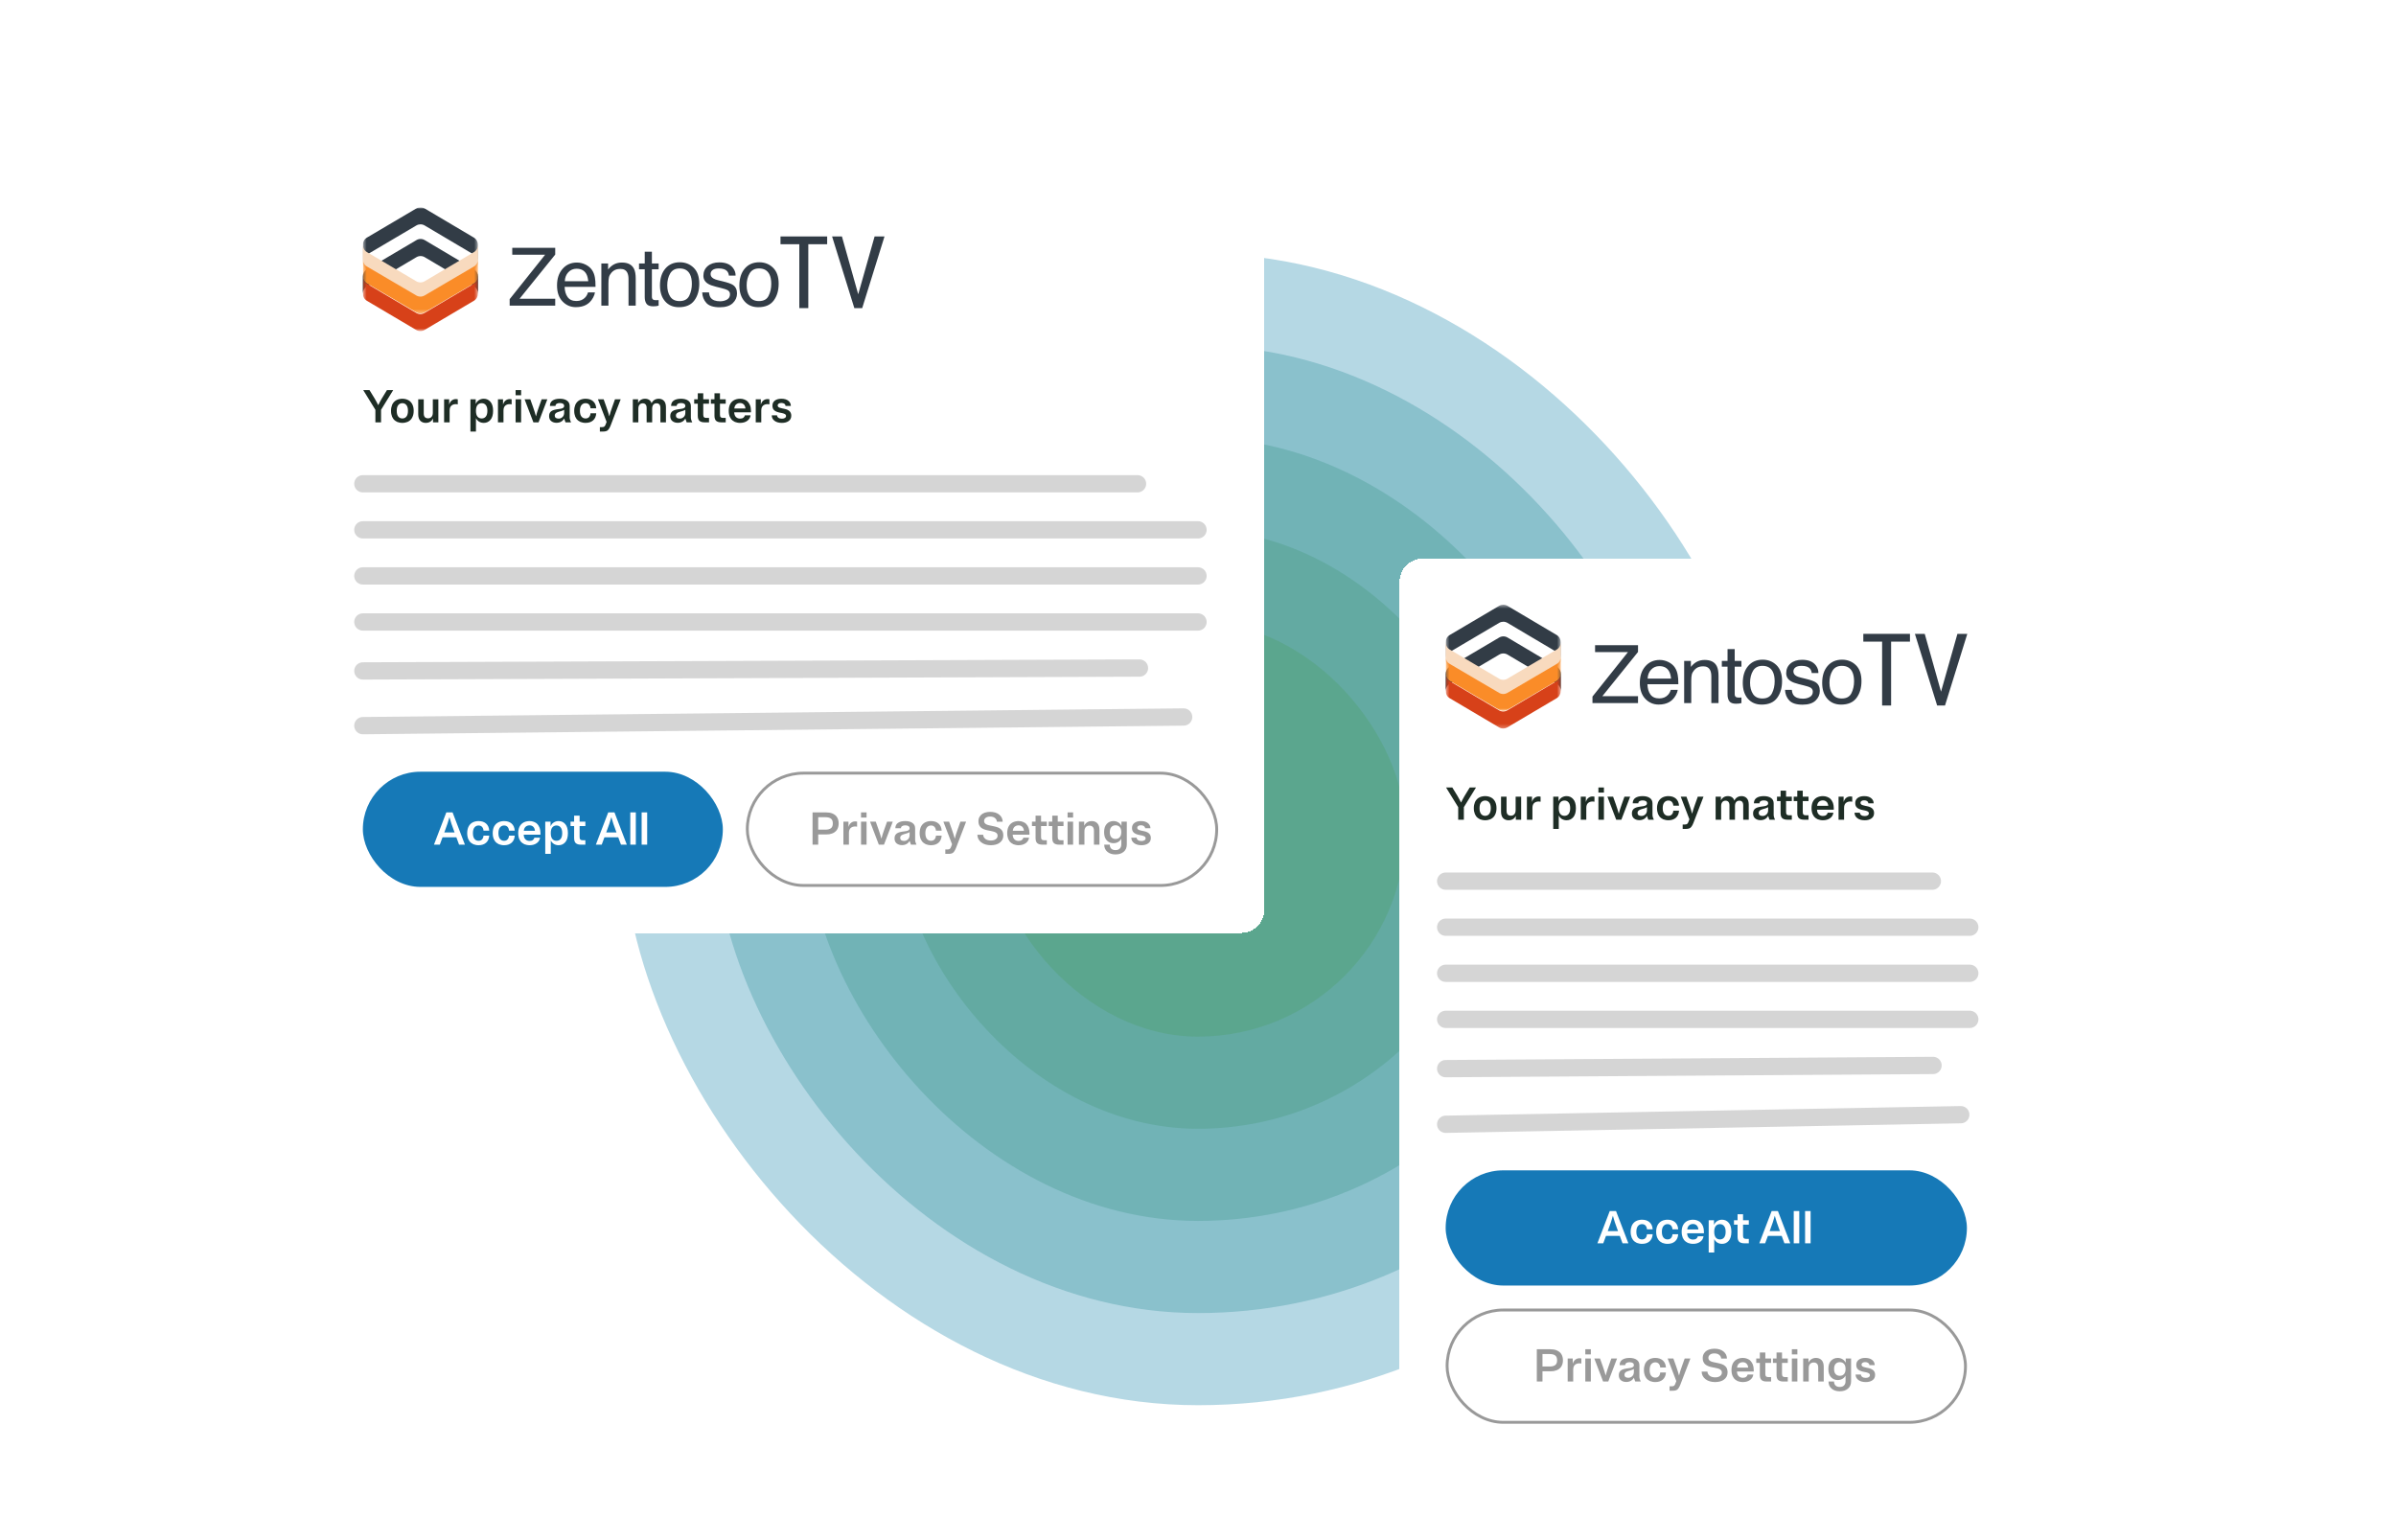 <svg width="624" height="401" viewBox="0 0 624 401" fill="none" xmlns="http://www.w3.org/2000/svg">
<g clip-path="url(#clip0_501_117195)">
<g opacity="0.4">
<rect x="162" y="66" width="300" height="300" rx="150" fill="#479DBB"/>
</g>
<g opacity="0.4">
<rect x="186" y="90" width="252" height="252" rx="126" fill="#499DA8"/>
</g>
<g opacity="0.4">
<rect x="210" y="114" width="204" height="204" rx="102" fill="#4C9E96"/>
</g>
<g opacity="0.4">
<rect x="234" y="138" width="156" height="156" rx="78" fill="#4D9E85"/>
</g>
<g opacity="0.4">
<rect x="258" y="162" width="108" height="108" rx="54" fill="#51A071"/>
</g>
<g filter="url(#filter0_d_501_117195)">
<rect x="82.5" y="30" width="246.75" height="201" rx="6" fill="white" shape-rendering="crispEdges"/>
<g clip-path="url(#clip1_501_117195)">
<path d="M144.598 67.61V65.815H135.308L144.598 54.3V52.547H133.411V54.341H141.973L132.734 65.918V67.61H144.598ZM149.97 67.999C150.53 67.999 151.033 67.945 151.477 67.835C152.304 67.644 152.998 67.275 153.559 66.728C153.894 66.414 154.196 66.008 154.466 65.513C154.736 65.017 154.895 64.568 154.943 64.165H153.128C152.991 64.65 152.759 65.077 152.431 65.446C151.856 66.082 151.087 66.4 150.124 66.4C149.091 66.4 148.329 66.063 147.837 65.39C147.345 64.717 147.082 63.823 147.047 62.709H155.097C155.097 61.601 155.042 60.794 154.933 60.289C154.81 59.55 154.563 58.904 154.194 58.351C153.812 57.77 153.254 57.296 152.523 56.93C151.792 56.565 151.036 56.382 150.257 56.382C148.712 56.382 147.461 56.932 146.504 58.033C145.547 59.133 145.068 60.565 145.068 62.329C145.068 64.12 145.543 65.513 146.494 66.508C147.444 67.502 148.603 67.999 149.97 67.999ZM153.2 61.242H147.099C147.133 60.299 147.437 59.521 148.011 58.909C148.585 58.298 149.296 57.992 150.144 57.992C151.327 57.992 152.171 58.436 152.677 59.325C152.95 59.803 153.125 60.442 153.2 61.242ZM158.458 67.61V61.857C158.458 61.14 158.505 60.588 158.597 60.201C158.689 59.815 158.889 59.441 159.197 59.079C159.58 58.627 160.024 58.327 160.53 58.176C160.81 58.087 161.169 58.043 161.606 58.043C162.468 58.043 163.062 58.385 163.391 59.068C163.589 59.478 163.688 60.019 163.688 60.688V67.61H165.564V60.565C165.564 59.458 165.414 58.607 165.113 58.012C164.566 56.925 163.514 56.382 161.955 56.382C161.244 56.382 160.598 56.522 160.017 56.802C159.436 57.083 158.886 57.544 158.366 58.187V56.628H156.613V67.61H158.458ZM170.126 67.784C170.393 67.784 170.64 67.77 170.869 67.743C171.098 67.716 171.319 67.671 171.531 67.61V66.154C171.394 66.168 171.274 66.176 171.172 66.179C171.069 66.183 170.974 66.185 170.885 66.185C170.55 66.185 170.311 66.147 170.167 66.072C169.907 65.942 169.777 65.686 169.777 65.303V58.135H171.531V56.628H169.777V53.562H167.911V56.628H166.424V58.135H167.911V65.405C167.911 66.109 168.065 66.682 168.373 67.123C168.68 67.564 169.265 67.784 170.126 67.784ZM176.81 68.01C178.622 68.01 179.958 67.432 180.819 66.277C181.681 65.122 182.111 63.659 182.111 61.888C182.111 60.056 181.623 58.669 180.645 57.725C179.667 56.782 178.471 56.31 177.056 56.31C175.477 56.31 174.219 56.857 173.283 57.951C172.346 59.044 171.878 60.514 171.878 62.36C171.878 64.082 172.322 65.455 173.211 66.477C174.1 67.499 175.299 68.01 176.81 68.01ZM176.984 66.42C175.87 66.42 175.057 66.031 174.544 65.251C174.031 64.472 173.775 63.498 173.775 62.329C173.775 61.112 174.031 60.073 174.544 59.212C175.057 58.351 175.877 57.92 177.005 57.92C178.276 57.92 179.172 58.426 179.691 59.438C180.02 60.08 180.184 60.914 180.184 61.94C180.184 63.074 179.956 64.105 179.502 65.031C179.047 65.957 178.208 66.42 176.984 66.42ZM187.442 68.03C188.959 68.03 190.089 67.675 190.831 66.964C191.573 66.253 191.943 65.409 191.943 64.431C191.943 63.419 191.584 62.678 190.867 62.206C190.416 61.905 189.527 61.594 188.201 61.273L186.98 60.976C186.447 60.846 186.044 60.695 185.771 60.524C185.299 60.237 185.063 59.855 185.063 59.376C185.063 58.938 185.242 58.586 185.601 58.32C185.96 58.053 186.488 57.92 187.186 57.92C188.231 57.92 188.966 58.163 189.39 58.648C189.65 58.99 189.797 59.369 189.831 59.786H191.574C191.588 59.075 191.366 58.412 190.908 57.797C190.176 56.826 188.983 56.341 187.329 56.341C186.064 56.341 185.058 56.662 184.309 57.305C183.561 57.947 183.187 58.788 183.187 59.827C183.187 60.709 183.583 61.399 184.376 61.898C184.82 62.185 185.511 62.445 186.447 62.678L187.914 63.047C188.7 63.245 189.226 63.419 189.493 63.57C189.91 63.816 190.118 64.175 190.118 64.647C190.118 65.269 189.858 65.728 189.339 66.026C188.819 66.323 188.218 66.472 187.534 66.472C186.386 66.472 185.579 66.174 185.114 65.58C184.861 65.251 184.708 64.78 184.653 64.165H182.879C182.927 65.258 183.291 66.176 183.971 66.918C184.651 67.659 185.808 68.03 187.442 68.03ZM197.489 68.01C199.301 68.01 200.637 67.432 201.499 66.277C202.36 65.122 202.791 63.659 202.791 61.888C202.791 60.056 202.302 58.669 201.324 57.725C200.347 56.782 199.15 56.31 197.735 56.31C196.156 56.31 194.898 56.857 193.962 57.951C193.025 59.044 192.557 60.514 192.557 62.36C192.557 64.082 193.001 65.455 193.89 66.477C194.779 67.499 195.979 68.01 197.489 68.01ZM197.664 66.42C196.549 66.42 195.736 66.031 195.223 65.251C194.71 64.472 194.454 63.498 194.454 62.329C194.454 61.112 194.71 60.073 195.223 59.212C195.736 58.351 196.556 57.92 197.684 57.92C198.956 57.92 199.851 58.426 200.371 59.438C200.699 60.08 200.863 60.914 200.863 61.94C200.863 63.074 200.635 64.105 200.181 65.031C199.726 65.957 198.887 66.42 197.664 66.42Z" fill="#323C46"/>
<mask id="mask0_501_117195" style="mask-type:alpha" maskUnits="userSpaceOnUse" x="94" y="41" width="31" height="16">
<path d="M94.5 41.992H124.467V56.201H94.5V41.992Z" fill="#323C46"/>
</mask>
<g mask="url(#mask0_501_117195)">
<path fill-rule="evenodd" clip-rule="evenodd" d="M124.467 51.764C124.467 51.031 124.111 50.298 123.4 49.876L110.598 42.29C109.929 41.894 109.102 41.893 108.432 42.288L95.57 49.878C94.857 50.299 94.501 51.032 94.5 51.765V56.201C94.501 55.468 94.857 54.735 95.57 54.314L108.432 46.724C109.102 46.329 109.929 46.33 110.598 46.727L123.4 54.312C124.111 54.734 124.467 55.467 124.467 56.2V51.764Z" fill="#323C46"/>
</g>
<path fill-rule="evenodd" clip-rule="evenodd" d="M124.5 60.042C124.5 59.307 124.144 58.572 123.432 58.149L110.616 50.541C109.946 50.143 109.118 50.142 108.447 50.539L95.572 58.151C94.858 58.573 94.501 59.308 94.5 60.043V64.492C94.501 63.757 94.858 63.022 95.572 62.6L108.447 54.988C109.118 54.592 109.946 54.592 110.616 54.99L123.432 62.598C124.144 63.021 124.5 63.756 124.5 64.491V60.042Z" fill="#323C46"/>
<path fill-rule="evenodd" clip-rule="evenodd" d="M124.5 56.216C124.499 56.949 124.143 57.682 123.43 58.103L110.581 65.695C109.911 66.091 109.083 66.091 108.412 65.695L95.57 58.107C94.856 57.685 94.499 56.951 94.5 56.216V51.779C94.499 52.513 94.856 53.247 95.57 53.669L108.412 61.258C109.083 61.654 109.911 61.654 110.581 61.258L123.43 53.665C124.154 53.237 124.511 52.487 124.5 51.742L124.5 56.216Z" fill="#F8DABE"/>
<mask id="mask1_501_117195" style="mask-type:alpha" maskUnits="userSpaceOnUse" x="94" y="55" width="31" height="15">
<path d="M94.518 55.516H124.484V69.653H94.518V55.516Z" fill="#FA8C28"/>
</mask>
<g mask="url(#mask1_501_117195)">
<path fill-rule="evenodd" clip-rule="evenodd" d="M124.484 59.955C124.484 60.682 124.127 61.408 123.416 61.826L110.581 69.359C109.911 69.752 109.084 69.752 108.415 69.359L95.586 61.83C94.873 61.412 94.517 60.683 94.518 59.955V55.552C94.517 56.28 94.873 57.009 95.586 57.427L108.415 64.956C109.084 65.349 109.911 65.349 110.581 64.956L123.416 57.423C124.139 56.999 124.496 56.255 124.484 55.516L124.484 59.955Z" fill="#FA8C28"/>
</g>
<mask id="mask2_501_117195" style="mask-type:alpha" maskUnits="userSpaceOnUse" x="94" y="59" width="31" height="16">
<path d="M94.5 59.992H124.467V74.238H94.5V59.992Z" fill="#D74119"/>
</mask>
<g mask="url(#mask2_501_117195)">
<path fill-rule="evenodd" clip-rule="evenodd" d="M124.467 64.465C124.466 65.198 124.11 65.93 123.398 66.351L110.563 73.941C109.894 74.337 109.066 74.337 108.397 73.941L95.569 66.355C94.856 65.933 94.499 65.199 94.5 64.465V60.029C94.499 60.763 94.856 61.497 95.569 61.919L108.397 69.505C109.066 69.9 109.894 69.9 110.563 69.505L123.398 61.915C124.122 61.487 124.478 60.737 124.466 59.992L124.467 64.465Z" fill="#D74119"/>
</g>
<path d="M215.42 51.611H210.511V68.248H208.166V51.611H203.27V49.586H215.42V51.611Z" fill="#323C46"/>
<path d="M223.509 64.646L227.777 49.586H230.354L224.547 68.248H222.497L216.703 49.586H219.267L223.509 64.646Z" fill="#323C46"/>
</g>
<path d="M99.432 91.796C99.264 92.084 99.1 92.376 98.94 92.672C98.78 92.968 98.636 93.252 98.508 93.524C98.372 93.252 98.224 92.968 98.064 92.672C97.904 92.376 97.74 92.084 97.572 91.796L96.228 89.6H94.596L97.764 94.736V98H99.24V94.736L102.408 89.6H100.776L99.432 91.796ZM104.787 98.144C105.035 98.144 105.271 98.12 105.495 98.072C105.719 98.032 105.927 97.972 106.119 97.892C106.319 97.804 106.503 97.696 106.671 97.568C106.839 97.44 106.987 97.292 107.115 97.124C107.251 96.948 107.363 96.752 107.451 96.536C107.547 96.32 107.619 96.084 107.667 95.828C107.715 95.572 107.739 95.296 107.739 95C107.739 94.704 107.715 94.428 107.667 94.172C107.619 93.916 107.547 93.68 107.451 93.464C107.363 93.248 107.251 93.056 107.115 92.888C106.987 92.712 106.839 92.56 106.671 92.432C106.503 92.304 106.319 92.2 106.119 92.12C105.927 92.032 105.719 91.968 105.495 91.928C105.271 91.88 105.035 91.856 104.787 91.856C104.539 91.856 104.303 91.88 104.079 91.928C103.855 91.968 103.643 92.032 103.443 92.12C103.251 92.2 103.071 92.304 102.903 92.432C102.735 92.56 102.583 92.712 102.447 92.888C102.319 93.056 102.207 93.248 102.111 93.464C102.023 93.68 101.955 93.916 101.907 94.172C101.859 94.428 101.835 94.704 101.835 95C101.835 95.296 101.859 95.572 101.907 95.828C101.955 96.084 102.023 96.32 102.111 96.536C102.207 96.752 102.319 96.948 102.447 97.124C102.583 97.292 102.735 97.44 102.903 97.568C103.071 97.696 103.251 97.804 103.443 97.892C103.643 97.972 103.855 98.032 104.079 98.072C104.303 98.12 104.539 98.144 104.787 98.144ZM104.787 96.992C104.347 96.992 103.991 96.828 103.719 96.5C103.455 96.164 103.323 95.664 103.323 95C103.323 94.336 103.455 93.84 103.719 93.512C103.991 93.176 104.347 93.008 104.787 93.008C105.227 93.008 105.579 93.176 105.843 93.512C106.115 93.84 106.251 94.336 106.251 95C106.251 95.664 106.115 96.164 105.843 96.5C105.579 96.828 105.227 96.992 104.787 96.992ZM108.919 95.876C108.919 96.644 109.099 97.216 109.459 97.592C109.827 97.96 110.299 98.144 110.875 98.144C111.307 98.144 111.687 98.048 112.015 97.856C112.343 97.656 112.595 97.368 112.771 96.992V98H114.163V92H112.723V95.492C112.723 95.972 112.607 96.336 112.375 96.584C112.151 96.832 111.855 96.956 111.487 96.956C111.127 96.956 110.847 96.852 110.647 96.644C110.455 96.428 110.359 96.104 110.359 95.672V92H108.919V95.876ZM118.718 93.26C118.822 93.26 118.914 93.268 118.994 93.284C119.082 93.292 119.158 93.304 119.222 93.32V92C119.158 91.984 119.086 91.972 119.006 91.964C118.934 91.948 118.85 91.94 118.754 91.94C118.338 91.94 117.974 92.06 117.662 92.3C117.35 92.532 117.122 92.896 116.978 93.392V92H115.658V98H117.098V94.928C117.098 94.36 117.246 93.94 117.542 93.668C117.846 93.396 118.238 93.26 118.718 93.26ZM125.994 98.144C126.698 98.144 127.278 97.88 127.734 97.352C128.19 96.816 128.418 96.032 128.418 95C128.418 93.968 128.19 93.188 127.734 92.66C127.278 92.124 126.698 91.856 125.994 91.856C125.538 91.856 125.122 91.972 124.746 92.204C124.378 92.428 124.094 92.768 123.894 93.224V92H122.514V100.4H123.954V96.908C124.162 97.316 124.442 97.624 124.794 97.832C125.154 98.04 125.554 98.144 125.994 98.144ZM125.442 96.992C124.986 96.992 124.622 96.828 124.35 96.5C124.086 96.164 123.954 95.664 123.954 95C123.954 94.336 124.086 93.84 124.35 93.512C124.622 93.176 124.986 93.008 125.442 93.008C125.898 93.008 126.258 93.176 126.522 93.512C126.794 93.84 126.93 94.336 126.93 95C126.93 95.664 126.794 96.164 126.522 96.5C126.258 96.828 125.898 96.992 125.442 96.992ZM132.746 93.26C132.85 93.26 132.942 93.268 133.022 93.284C133.11 93.292 133.186 93.304 133.25 93.32V92C133.186 91.984 133.114 91.972 133.034 91.964C132.962 91.948 132.878 91.94 132.782 91.94C132.366 91.94 132.002 92.06 131.69 92.3C131.378 92.532 131.15 92.896 131.006 93.392V92H129.686V98H131.126V94.928C131.126 94.36 131.274 93.94 131.57 93.668C131.874 93.396 132.266 93.26 132.746 93.26ZM135.719 89.6H134.279V90.944H135.719V89.6ZM135.719 92H134.279V98H135.719V92ZM138.913 98H140.257L142.549 92H141.061L140.317 94.088C140.157 94.544 140.017 94.956 139.897 95.324C139.777 95.684 139.673 96.056 139.585 96.44C139.489 96.056 139.381 95.684 139.261 95.324C139.149 94.956 139.013 94.544 138.853 94.088L138.109 92H136.621L138.913 98ZM148.726 98C148.686 97.912 148.65 97.832 148.618 97.76C148.586 97.68 148.558 97.612 148.534 97.556C148.518 97.492 148.498 97.432 148.474 97.376C148.458 97.32 148.442 97.268 148.426 97.22C148.418 97.172 148.41 97.124 148.402 97.076C148.394 97.02 148.386 96.968 148.378 96.92C148.378 96.864 148.374 96.808 148.366 96.752C148.366 96.688 148.366 96.624 148.366 96.56C148.366 96.488 148.366 96.408 148.366 96.32V93.764C148.366 93.14 148.134 92.668 147.67 92.348C147.214 92.02 146.59 91.856 145.798 91.856C144.998 91.856 144.366 92.012 143.902 92.324C143.446 92.636 143.218 93.104 143.218 93.728H144.67C144.678 93.48 144.782 93.292 144.982 93.164C145.182 93.036 145.454 92.972 145.798 92.972C146.158 92.972 146.434 93.036 146.626 93.164C146.826 93.284 146.926 93.476 146.926 93.74C146.926 93.82 146.914 93.896 146.89 93.968C146.866 94.032 146.826 94.088 146.77 94.136C146.722 94.184 146.666 94.228 146.602 94.268C146.538 94.308 146.462 94.344 146.374 94.376C146.294 94.4 146.206 94.424 146.11 94.448C146.014 94.464 145.91 94.48 145.798 94.496C145.694 94.512 145.586 94.528 145.474 94.544C145.362 94.56 145.246 94.576 145.126 94.592C145.014 94.608 144.902 94.628 144.79 94.652C144.678 94.676 144.566 94.7 144.454 94.724C144.342 94.748 144.23 94.78 144.118 94.82C144.014 94.86 143.914 94.904 143.818 94.952C143.722 95 143.63 95.056 143.542 95.12C143.462 95.184 143.39 95.256 143.326 95.336C143.262 95.416 143.202 95.508 143.146 95.612C143.098 95.716 143.062 95.832 143.038 95.96C143.014 96.08 143.002 96.216 143.002 96.368C143.002 96.944 143.186 97.38 143.554 97.676C143.93 97.972 144.39 98.12 144.934 98.12C145.382 98.12 145.778 98.024 146.122 97.832C146.474 97.632 146.742 97.356 146.926 97.004L147.274 98H148.726ZM144.478 96.2C144.478 96.112 144.49 96.032 144.514 95.96C144.538 95.88 144.574 95.812 144.622 95.756C144.67 95.692 144.722 95.636 144.778 95.588C144.842 95.54 144.914 95.496 144.994 95.456C145.074 95.416 145.158 95.38 145.246 95.348C145.334 95.316 145.426 95.284 145.522 95.252C145.618 95.22 145.714 95.192 145.81 95.168C145.906 95.136 146.002 95.108 146.098 95.084C146.202 95.052 146.302 95.02 146.398 94.988C146.494 94.948 146.586 94.908 146.674 94.868C146.762 94.828 146.846 94.784 146.926 94.736V95.492C146.926 95.988 146.778 96.368 146.482 96.632C146.194 96.896 145.866 97.028 145.498 97.028C145.178 97.028 144.926 96.964 144.742 96.836C144.566 96.7 144.478 96.488 144.478 96.2ZM151.03 95C151.03 94.336 151.166 93.84 151.438 93.512C151.71 93.176 152.062 93.008 152.494 93.008C152.886 93.008 153.19 93.128 153.406 93.368C153.63 93.608 153.758 93.936 153.79 94.352H155.278C155.23 93.568 154.962 92.956 154.474 92.516C153.986 92.076 153.326 91.856 152.494 91.856C152.246 91.856 152.01 91.88 151.786 91.928C151.562 91.968 151.35 92.032 151.15 92.12C150.958 92.2 150.778 92.304 150.61 92.432C150.442 92.56 150.29 92.712 150.154 92.888C150.026 93.056 149.914 93.248 149.818 93.464C149.73 93.68 149.662 93.916 149.614 94.172C149.566 94.428 149.542 94.704 149.542 95C149.542 95.296 149.566 95.572 149.614 95.828C149.662 96.084 149.73 96.32 149.818 96.536C149.914 96.752 150.026 96.948 150.154 97.124C150.29 97.292 150.442 97.44 150.61 97.568C150.778 97.696 150.958 97.804 151.15 97.892C151.35 97.972 151.562 98.032 151.786 98.072C152.01 98.12 152.246 98.144 152.494 98.144C153.326 98.144 153.986 97.924 154.474 97.484C154.962 97.044 155.23 96.432 155.278 95.648H153.79C153.758 96.064 153.63 96.392 153.406 96.632C153.19 96.872 152.886 96.992 152.494 96.992C152.062 96.992 151.71 96.828 151.438 96.5C151.166 96.164 151.03 95.664 151.03 95ZM159.418 94.088C159.258 94.544 159.118 94.956 158.998 95.324C158.878 95.684 158.774 96.056 158.686 96.44C158.59 96.056 158.482 95.684 158.362 95.324C158.25 94.956 158.114 94.544 157.954 94.088L157.21 92H155.722L157.978 97.892L157.75 98.504C157.638 98.816 157.514 99.016 157.378 99.104C157.242 99.2 157.05 99.248 156.802 99.248H156.226V100.4H157.006C157.134 100.4 157.254 100.396 157.366 100.388C157.478 100.38 157.582 100.364 157.678 100.34C157.782 100.324 157.878 100.296 157.966 100.256C158.054 100.224 158.134 100.18 158.206 100.124C158.286 100.068 158.362 99.996 158.434 99.908C158.506 99.828 158.574 99.732 158.638 99.62C158.71 99.516 158.778 99.392 158.842 99.248C158.914 99.112 158.982 98.956 159.046 98.78L161.65 92H160.162L159.418 94.088ZM166.187 92H164.807V98H166.247V94.46C166.247 93.996 166.351 93.644 166.559 93.404C166.767 93.164 167.043 93.044 167.387 93.044C167.707 93.044 167.955 93.144 168.131 93.344C168.315 93.544 168.407 93.856 168.407 94.28V98H169.847V94.46C169.847 93.996 169.947 93.644 170.147 93.404C170.355 93.164 170.631 93.044 170.975 93.044C171.303 93.044 171.555 93.144 171.731 93.344C171.907 93.544 171.995 93.856 171.995 94.28V98H173.435V94.076C173.435 93.316 173.259 92.756 172.907 92.396C172.563 92.036 172.115 91.856 171.563 91.856C171.139 91.856 170.763 91.956 170.435 92.156C170.115 92.356 169.867 92.648 169.691 93.032C169.563 92.632 169.351 92.336 169.055 92.144C168.759 91.952 168.407 91.856 167.999 91.856C167.591 91.856 167.227 91.952 166.907 92.144C166.595 92.336 166.355 92.616 166.187 92.984V92ZM180.285 98C180.245 97.912 180.209 97.832 180.177 97.76C180.145 97.68 180.117 97.612 180.093 97.556C180.077 97.492 180.057 97.432 180.033 97.376C180.017 97.32 180.001 97.268 179.985 97.22C179.977 97.172 179.969 97.124 179.961 97.076C179.953 97.02 179.945 96.968 179.937 96.92C179.937 96.864 179.933 96.808 179.925 96.752C179.925 96.688 179.925 96.624 179.925 96.56C179.925 96.488 179.925 96.408 179.925 96.32V93.764C179.925 93.14 179.693 92.668 179.229 92.348C178.773 92.02 178.149 91.856 177.357 91.856C176.557 91.856 175.925 92.012 175.461 92.324C175.005 92.636 174.777 93.104 174.777 93.728H176.229C176.237 93.48 176.341 93.292 176.541 93.164C176.741 93.036 177.013 92.972 177.357 92.972C177.717 92.972 177.993 93.036 178.185 93.164C178.385 93.284 178.485 93.476 178.485 93.74C178.485 93.82 178.473 93.896 178.449 93.968C178.425 94.032 178.385 94.088 178.329 94.136C178.281 94.184 178.225 94.228 178.161 94.268C178.097 94.308 178.021 94.344 177.933 94.376C177.853 94.4 177.765 94.424 177.669 94.448C177.573 94.464 177.469 94.48 177.357 94.496C177.253 94.512 177.145 94.528 177.033 94.544C176.921 94.56 176.805 94.576 176.685 94.592C176.573 94.608 176.461 94.628 176.349 94.652C176.237 94.676 176.125 94.7 176.013 94.724C175.901 94.748 175.789 94.78 175.677 94.82C175.573 94.86 175.473 94.904 175.377 94.952C175.281 95 175.189 95.056 175.101 95.12C175.021 95.184 174.949 95.256 174.885 95.336C174.821 95.416 174.761 95.508 174.705 95.612C174.657 95.716 174.621 95.832 174.597 95.96C174.573 96.08 174.561 96.216 174.561 96.368C174.561 96.944 174.745 97.38 175.113 97.676C175.489 97.972 175.949 98.12 176.493 98.12C176.941 98.12 177.337 98.024 177.681 97.832C178.033 97.632 178.301 97.356 178.485 97.004L178.833 98H180.285ZM176.037 96.2C176.037 96.112 176.049 96.032 176.073 95.96C176.097 95.88 176.133 95.812 176.181 95.756C176.229 95.692 176.281 95.636 176.337 95.588C176.401 95.54 176.473 95.496 176.553 95.456C176.633 95.416 176.717 95.38 176.805 95.348C176.893 95.316 176.985 95.284 177.081 95.252C177.177 95.22 177.273 95.192 177.369 95.168C177.465 95.136 177.561 95.108 177.657 95.084C177.761 95.052 177.861 95.02 177.957 94.988C178.053 94.948 178.145 94.908 178.233 94.868C178.321 94.828 178.405 94.784 178.485 94.736V95.492C178.485 95.988 178.337 96.368 178.041 96.632C177.753 96.896 177.425 97.028 177.057 97.028C176.737 97.028 176.485 96.964 176.301 96.836C176.125 96.7 176.037 96.488 176.037 96.2ZM183.153 95.996V93.152H184.653V92H183.153V90.44H181.725V92H180.789V93.152H181.725V96.26C181.725 96.908 181.873 97.36 182.169 97.616C182.473 97.872 182.905 98 183.465 98H184.653V96.848H183.933C183.669 96.848 183.473 96.788 183.345 96.668C183.217 96.54 183.153 96.316 183.153 95.996ZM187.501 95.996V93.152H189.001V92H187.501V90.44H186.073V92H185.137V93.152H186.073V96.26C186.073 96.908 186.221 97.36 186.517 97.616C186.821 97.872 187.253 98 187.813 98H189.001V96.848H188.281C188.017 96.848 187.821 96.788 187.693 96.668C187.565 96.54 187.501 96.316 187.501 95.996ZM195.473 96.176H193.997C193.941 96.424 193.809 96.628 193.601 96.788C193.401 96.948 193.113 97.028 192.737 97.028C192.305 97.028 191.949 96.892 191.669 96.62C191.389 96.348 191.237 95.94 191.213 95.396H195.569C195.577 95.332 195.581 95.268 195.581 95.204C195.581 95.14 195.581 95.072 195.581 95C195.581 94.736 195.561 94.492 195.521 94.268C195.489 94.036 195.437 93.824 195.365 93.632C195.293 93.432 195.205 93.252 195.101 93.092C195.005 92.924 194.893 92.776 194.765 92.648C194.645 92.512 194.509 92.396 194.357 92.3C194.205 92.204 194.041 92.124 193.865 92.06C193.697 91.988 193.517 91.936 193.325 91.904C193.141 91.872 192.945 91.856 192.737 91.856C192.489 91.856 192.253 91.88 192.029 91.928C191.805 91.968 191.593 92.032 191.393 92.12C191.201 92.2 191.021 92.304 190.853 92.432C190.685 92.56 190.533 92.712 190.397 92.888C190.269 93.056 190.157 93.248 190.061 93.464C189.973 93.672 189.905 93.904 189.857 94.16C189.809 94.416 189.785 94.696 189.785 95C189.785 95.304 189.809 95.584 189.857 95.84C189.905 96.096 189.973 96.332 190.061 96.548C190.157 96.756 190.269 96.948 190.397 97.124C190.533 97.292 190.685 97.44 190.853 97.568C191.021 97.696 191.201 97.804 191.393 97.892C191.593 97.972 191.805 98.032 192.029 98.072C192.253 98.12 192.489 98.144 192.737 98.144C193.481 98.144 194.101 97.968 194.597 97.616C195.101 97.256 195.393 96.776 195.473 96.176ZM192.737 92.972C193.121 92.972 193.437 93.092 193.685 93.332C193.941 93.564 194.093 93.916 194.141 94.388H191.237C191.293 93.916 191.453 93.564 191.717 93.332C191.989 93.092 192.329 92.972 192.737 92.972ZM199.882 93.26C199.986 93.26 200.078 93.268 200.158 93.284C200.246 93.292 200.322 93.304 200.386 93.32V92C200.322 91.984 200.25 91.972 200.17 91.964C200.098 91.948 200.014 91.94 199.918 91.94C199.502 91.94 199.138 92.06 198.826 92.3C198.514 92.532 198.286 92.896 198.142 93.392V92H196.822V98H198.262V94.928C198.262 94.36 198.41 93.94 198.706 93.668C199.01 93.396 199.402 93.26 199.882 93.26ZM201.166 93.668C201.166 93.812 201.178 93.944 201.202 94.064C201.226 94.184 201.258 94.296 201.298 94.4C201.346 94.496 201.398 94.584 201.454 94.664C201.518 94.744 201.586 94.816 201.658 94.88C201.738 94.944 201.822 95.004 201.91 95.06C201.998 95.108 202.09 95.156 202.186 95.204C202.282 95.244 202.378 95.28 202.474 95.312C202.578 95.344 202.682 95.376 202.786 95.408C202.89 95.432 202.994 95.456 203.098 95.48C203.202 95.496 203.302 95.516 203.398 95.54C203.502 95.556 203.602 95.576 203.698 95.6C203.794 95.616 203.886 95.64 203.974 95.672C204.062 95.696 204.142 95.724 204.214 95.756C204.294 95.78 204.362 95.812 204.418 95.852C204.482 95.884 204.534 95.924 204.574 95.972C204.622 96.02 204.658 96.076 204.682 96.14C204.706 96.196 204.718 96.26 204.718 96.332C204.718 96.556 204.618 96.732 204.418 96.86C204.218 96.988 203.958 97.052 203.638 97.052C203.254 97.052 202.95 96.972 202.726 96.812C202.51 96.652 202.39 96.44 202.366 96.176H200.986C200.994 96.768 201.238 97.244 201.718 97.604C202.198 97.964 202.838 98.144 203.638 98.144C204.358 98.144 204.942 97.984 205.39 97.664C205.846 97.344 206.074 96.876 206.074 96.26C206.074 96.116 206.062 95.984 206.038 95.864C206.014 95.744 205.978 95.636 205.93 95.54C205.89 95.444 205.838 95.356 205.774 95.276C205.718 95.188 205.65 95.112 205.57 95.048C205.498 94.984 205.418 94.928 205.33 94.88C205.25 94.824 205.162 94.776 205.066 94.736C204.97 94.688 204.87 94.648 204.766 94.616C204.67 94.584 204.57 94.556 204.466 94.532C204.362 94.5 204.254 94.476 204.142 94.46C204.038 94.436 203.934 94.416 203.83 94.4C203.734 94.376 203.638 94.352 203.542 94.328C203.446 94.304 203.354 94.28 203.266 94.256C203.186 94.232 203.106 94.208 203.026 94.184C202.954 94.152 202.886 94.12 202.822 94.088C202.766 94.048 202.714 94.004 202.666 93.956C202.626 93.908 202.594 93.856 202.57 93.8C202.546 93.736 202.534 93.668 202.534 93.596C202.534 93.396 202.622 93.24 202.798 93.128C202.974 93.008 203.202 92.948 203.482 92.948C203.818 92.948 204.082 93.02 204.274 93.164C204.466 93.3 204.57 93.488 204.586 93.728H205.966C205.958 93.176 205.738 92.728 205.306 92.384C204.882 92.032 204.274 91.856 203.482 91.856C202.786 91.856 202.226 92.016 201.802 92.336C201.378 92.648 201.166 93.092 201.166 93.668Z" fill="#1E2D25"/>
<path d="M94.5 114H296.25" stroke="#D5D5D5" stroke-width="4.5" stroke-linecap="round" stroke-linejoin="round"/>
<path d="M94.5 126H312" stroke="#D5D5D5" stroke-width="4.5" stroke-linecap="round" stroke-linejoin="round"/>
<path d="M94.5 138H312" stroke="#D5D5D5" stroke-width="4.5" stroke-linecap="round" stroke-linejoin="round"/>
<path d="M94.5 150H312" stroke="#D5D5D5" stroke-width="4.5" stroke-linecap="round" stroke-linejoin="round"/>
<path d="M94.5 162.75L296.754 162" stroke="#D5D5D5" stroke-width="4.5" stroke-linecap="round" stroke-linejoin="round"/>
<path d="M94.5 177L308.264 174.75" stroke="#D5D5D5" stroke-width="4.5" stroke-linecap="round" stroke-linejoin="round"/>
<rect x="94.5" y="189" width="93.75" height="30" rx="15" fill="#1679B7"/>
<path d="M119.559 208H121.083L117.867 199.6H116.235L113.019 208H114.543L115.251 206.08H118.851L119.559 208ZM115.827 204.508C116.099 203.788 116.335 203.132 116.535 202.54C116.735 201.94 116.907 201.368 117.051 200.824C117.195 201.368 117.367 201.94 117.567 202.54C117.775 203.132 118.011 203.788 118.275 204.508L118.395 204.82H115.707L115.827 204.508ZM123.163 205C123.163 204.336 123.299 203.84 123.571 203.512C123.843 203.176 124.195 203.008 124.627 203.008C125.019 203.008 125.323 203.128 125.539 203.368C125.763 203.608 125.891 203.936 125.923 204.352H127.411C127.363 203.568 127.095 202.956 126.607 202.516C126.119 202.076 125.459 201.856 124.627 201.856C124.379 201.856 124.143 201.88 123.919 201.928C123.695 201.968 123.483 202.032 123.283 202.12C123.091 202.2 122.911 202.304 122.743 202.432C122.575 202.56 122.423 202.712 122.287 202.888C122.159 203.056 122.047 203.248 121.951 203.464C121.863 203.68 121.795 203.916 121.747 204.172C121.699 204.428 121.675 204.704 121.675 205C121.675 205.296 121.699 205.572 121.747 205.828C121.795 206.084 121.863 206.32 121.951 206.536C122.047 206.752 122.159 206.948 122.287 207.124C122.423 207.292 122.575 207.44 122.743 207.568C122.911 207.696 123.091 207.804 123.283 207.892C123.483 207.972 123.695 208.032 123.919 208.072C124.143 208.12 124.379 208.144 124.627 208.144C125.459 208.144 126.119 207.924 126.607 207.484C127.095 207.044 127.363 206.432 127.411 205.648H125.923C125.891 206.064 125.763 206.392 125.539 206.632C125.323 206.872 125.019 206.992 124.627 206.992C124.195 206.992 123.843 206.828 123.571 206.5C123.299 206.164 123.163 205.664 123.163 205ZM129.808 205C129.808 204.336 129.944 203.84 130.216 203.512C130.488 203.176 130.84 203.008 131.272 203.008C131.664 203.008 131.968 203.128 132.184 203.368C132.408 203.608 132.536 203.936 132.568 204.352H134.056C134.008 203.568 133.74 202.956 133.252 202.516C132.764 202.076 132.104 201.856 131.272 201.856C131.024 201.856 130.788 201.88 130.564 201.928C130.34 201.968 130.128 202.032 129.928 202.12C129.736 202.2 129.556 202.304 129.388 202.432C129.22 202.56 129.068 202.712 128.932 202.888C128.804 203.056 128.692 203.248 128.596 203.464C128.508 203.68 128.44 203.916 128.392 204.172C128.344 204.428 128.32 204.704 128.32 205C128.32 205.296 128.344 205.572 128.392 205.828C128.44 206.084 128.508 206.32 128.596 206.536C128.692 206.752 128.804 206.948 128.932 207.124C129.068 207.292 129.22 207.44 129.388 207.568C129.556 207.696 129.736 207.804 129.928 207.892C130.128 207.972 130.34 208.032 130.564 208.072C130.788 208.12 131.024 208.144 131.272 208.144C132.104 208.144 132.764 207.924 133.252 207.484C133.74 207.044 134.008 206.432 134.056 205.648H132.568C132.536 206.064 132.408 206.392 132.184 206.632C131.968 206.872 131.664 206.992 131.272 206.992C130.84 206.992 130.488 206.828 130.216 206.5C129.944 206.164 129.808 205.664 129.808 205ZM140.652 206.176H139.176C139.12 206.424 138.988 206.628 138.78 206.788C138.58 206.948 138.292 207.028 137.916 207.028C137.484 207.028 137.128 206.892 136.848 206.62C136.568 206.348 136.416 205.94 136.392 205.396H140.748C140.756 205.332 140.76 205.268 140.76 205.204C140.76 205.14 140.76 205.072 140.76 205C140.76 204.736 140.74 204.492 140.7 204.268C140.668 204.036 140.616 203.824 140.544 203.632C140.472 203.432 140.384 203.252 140.28 203.092C140.184 202.924 140.072 202.776 139.944 202.648C139.824 202.512 139.688 202.396 139.536 202.3C139.384 202.204 139.22 202.124 139.044 202.06C138.876 201.988 138.696 201.936 138.504 201.904C138.32 201.872 138.124 201.856 137.916 201.856C137.668 201.856 137.432 201.88 137.208 201.928C136.984 201.968 136.772 202.032 136.572 202.12C136.38 202.2 136.2 202.304 136.032 202.432C135.864 202.56 135.712 202.712 135.576 202.888C135.448 203.056 135.336 203.248 135.24 203.464C135.152 203.672 135.084 203.904 135.036 204.16C134.988 204.416 134.964 204.696 134.964 205C134.964 205.304 134.988 205.584 135.036 205.84C135.084 206.096 135.152 206.332 135.24 206.548C135.336 206.756 135.448 206.948 135.576 207.124C135.712 207.292 135.864 207.44 136.032 207.568C136.2 207.696 136.38 207.804 136.572 207.892C136.772 207.972 136.984 208.032 137.208 208.072C137.432 208.12 137.668 208.144 137.916 208.144C138.66 208.144 139.28 207.968 139.776 207.616C140.28 207.256 140.572 206.776 140.652 206.176ZM137.916 202.972C138.3 202.972 138.616 203.092 138.864 203.332C139.12 203.564 139.272 203.916 139.32 204.388H136.416C136.472 203.916 136.632 203.564 136.896 203.332C137.168 203.092 137.508 202.972 137.916 202.972ZM145.482 208.144C146.186 208.144 146.766 207.88 147.222 207.352C147.678 206.816 147.906 206.032 147.906 205C147.906 203.968 147.678 203.188 147.222 202.66C146.766 202.124 146.186 201.856 145.482 201.856C145.026 201.856 144.61 201.972 144.234 202.204C143.866 202.428 143.582 202.768 143.382 203.224V202H142.002V210.4H143.442V206.908C143.65 207.316 143.93 207.624 144.282 207.832C144.642 208.04 145.042 208.144 145.482 208.144ZM144.93 206.992C144.474 206.992 144.11 206.828 143.838 206.5C143.574 206.164 143.442 205.664 143.442 205C143.442 204.336 143.574 203.84 143.838 203.512C144.11 203.176 144.474 203.008 144.93 203.008C145.386 203.008 145.746 203.176 146.01 203.512C146.282 203.84 146.418 204.336 146.418 205C146.418 205.664 146.282 206.164 146.01 206.5C145.746 206.828 145.386 206.992 144.93 206.992ZM150.95 205.996V203.152H152.45V202H150.95V200.44H149.522V202H148.586V203.152H149.522V206.26C149.522 206.908 149.67 207.36 149.966 207.616C150.27 207.872 150.702 208 151.262 208H152.45V206.848H151.73C151.466 206.848 151.27 206.788 151.142 206.668C151.014 206.54 150.95 206.316 150.95 205.996ZM161.723 208H163.247L160.031 199.6H158.399L155.183 208H156.707L157.415 206.08H161.015L161.723 208ZM157.991 204.508C158.263 203.788 158.499 203.132 158.699 202.54C158.899 201.94 159.071 201.368 159.215 200.824C159.359 201.368 159.531 201.94 159.731 202.54C159.939 203.132 160.175 203.788 160.439 204.508L160.559 204.82H157.871L157.991 204.508ZM165.591 199.6H164.151V208H165.591V199.6ZM168.544 199.6H167.104V208H168.544V199.6Z" fill="white"/>
<path d="M211.614 208H213.09V205.336H215.178C215.45 205.336 215.71 205.32 215.958 205.288C216.206 205.248 216.438 205.188 216.654 205.108C216.878 205.028 217.078 204.932 217.254 204.82C217.438 204.7 217.602 204.564 217.746 204.412C217.89 204.26 218.01 204.088 218.106 203.896C218.21 203.696 218.286 203.48 218.334 203.248C218.39 203.008 218.418 202.748 218.418 202.468C218.418 202.188 218.39 201.932 218.334 201.7C218.286 201.46 218.21 201.244 218.106 201.052C218.01 200.852 217.89 200.676 217.746 200.524C217.602 200.372 217.438 200.24 217.254 200.128C217.078 200.008 216.878 199.908 216.654 199.828C216.438 199.748 216.206 199.692 215.958 199.66C215.71 199.62 215.45 199.6 215.178 199.6H211.614V208ZM215.01 200.848C215.602 200.848 216.062 200.968 216.39 201.208C216.726 201.448 216.894 201.868 216.894 202.468C216.894 203.068 216.726 203.488 216.39 203.728C216.062 203.968 215.602 204.088 215.01 204.088H213.09V200.848H215.01ZM222.711 203.26C222.815 203.26 222.907 203.268 222.987 203.284C223.075 203.292 223.151 203.304 223.215 203.32V202C223.151 201.984 223.079 201.972 222.999 201.964C222.927 201.948 222.843 201.94 222.747 201.94C222.331 201.94 221.967 202.06 221.655 202.3C221.343 202.532 221.115 202.896 220.971 203.392V202H219.651V208H221.091V204.928C221.091 204.36 221.239 203.94 221.535 203.668C221.839 203.396 222.231 203.26 222.711 203.26ZM225.684 199.6H224.244V200.944H225.684V199.6ZM225.684 202H224.244V208H225.684V202ZM228.877 208H230.221L232.513 202H231.025L230.281 204.088C230.121 204.544 229.981 204.956 229.861 205.324C229.741 205.684 229.637 206.056 229.549 206.44C229.453 206.056 229.345 205.684 229.225 205.324C229.113 204.956 228.977 204.544 228.817 204.088L228.073 202H226.585L228.877 208ZM238.691 208C238.651 207.912 238.615 207.832 238.583 207.76C238.551 207.68 238.523 207.612 238.499 207.556C238.483 207.492 238.463 207.432 238.439 207.376C238.423 207.32 238.407 207.268 238.391 207.22C238.383 207.172 238.375 207.124 238.367 207.076C238.359 207.02 238.351 206.968 238.343 206.92C238.343 206.864 238.339 206.808 238.331 206.752C238.331 206.688 238.331 206.624 238.331 206.56C238.331 206.488 238.331 206.408 238.331 206.32V203.764C238.331 203.14 238.099 202.668 237.635 202.348C237.179 202.02 236.555 201.856 235.763 201.856C234.963 201.856 234.331 202.012 233.867 202.324C233.411 202.636 233.183 203.104 233.183 203.728H234.635C234.643 203.48 234.747 203.292 234.947 203.164C235.147 203.036 235.419 202.972 235.763 202.972C236.123 202.972 236.399 203.036 236.591 203.164C236.791 203.284 236.891 203.476 236.891 203.74C236.891 203.82 236.879 203.896 236.855 203.968C236.831 204.032 236.791 204.088 236.735 204.136C236.687 204.184 236.631 204.228 236.567 204.268C236.503 204.308 236.427 204.344 236.339 204.376C236.259 204.4 236.171 204.424 236.075 204.448C235.979 204.464 235.875 204.48 235.763 204.496C235.659 204.512 235.551 204.528 235.439 204.544C235.327 204.56 235.211 204.576 235.091 204.592C234.979 204.608 234.867 204.628 234.755 204.652C234.643 204.676 234.531 204.7 234.419 204.724C234.307 204.748 234.195 204.78 234.083 204.82C233.979 204.86 233.879 204.904 233.783 204.952C233.687 205 233.595 205.056 233.507 205.12C233.427 205.184 233.355 205.256 233.291 205.336C233.227 205.416 233.167 205.508 233.111 205.612C233.063 205.716 233.027 205.832 233.003 205.96C232.979 206.08 232.967 206.216 232.967 206.368C232.967 206.944 233.151 207.38 233.519 207.676C233.895 207.972 234.355 208.12 234.899 208.12C235.347 208.12 235.743 208.024 236.087 207.832C236.439 207.632 236.707 207.356 236.891 207.004L237.239 208H238.691ZM234.443 206.2C234.443 206.112 234.455 206.032 234.479 205.96C234.503 205.88 234.539 205.812 234.587 205.756C234.635 205.692 234.687 205.636 234.743 205.588C234.807 205.54 234.879 205.496 234.959 205.456C235.039 205.416 235.123 205.38 235.211 205.348C235.299 205.316 235.391 205.284 235.487 205.252C235.583 205.22 235.679 205.192 235.775 205.168C235.871 205.136 235.967 205.108 236.063 205.084C236.167 205.052 236.267 205.02 236.363 204.988C236.459 204.948 236.551 204.908 236.639 204.868C236.727 204.828 236.811 204.784 236.891 204.736V205.492C236.891 205.988 236.743 206.368 236.447 206.632C236.159 206.896 235.831 207.028 235.463 207.028C235.143 207.028 234.891 206.964 234.707 206.836C234.531 206.7 234.443 206.488 234.443 206.2ZM240.995 205C240.995 204.336 241.131 203.84 241.403 203.512C241.675 203.176 242.027 203.008 242.459 203.008C242.851 203.008 243.155 203.128 243.371 203.368C243.595 203.608 243.723 203.936 243.755 204.352H245.243C245.195 203.568 244.927 202.956 244.439 202.516C243.951 202.076 243.291 201.856 242.459 201.856C242.211 201.856 241.975 201.88 241.751 201.928C241.527 201.968 241.315 202.032 241.115 202.12C240.923 202.2 240.743 202.304 240.575 202.432C240.407 202.56 240.255 202.712 240.119 202.888C239.991 203.056 239.879 203.248 239.783 203.464C239.695 203.68 239.627 203.916 239.579 204.172C239.531 204.428 239.507 204.704 239.507 205C239.507 205.296 239.531 205.572 239.579 205.828C239.627 206.084 239.695 206.32 239.783 206.536C239.879 206.752 239.991 206.948 240.119 207.124C240.255 207.292 240.407 207.44 240.575 207.568C240.743 207.696 240.923 207.804 241.115 207.892C241.315 207.972 241.527 208.032 241.751 208.072C241.975 208.12 242.211 208.144 242.459 208.144C243.291 208.144 243.951 207.924 244.439 207.484C244.927 207.044 245.195 206.432 245.243 205.648H243.755C243.723 206.064 243.595 206.392 243.371 206.632C243.155 206.872 242.851 206.992 242.459 206.992C242.027 206.992 241.675 206.828 241.403 206.5C241.131 206.164 240.995 205.664 240.995 205ZM249.383 204.088C249.223 204.544 249.083 204.956 248.963 205.324C248.843 205.684 248.739 206.056 248.651 206.44C248.555 206.056 248.447 205.684 248.327 205.324C248.215 204.956 248.079 204.544 247.919 204.088L247.175 202H245.687L247.943 207.892L247.715 208.504C247.603 208.816 247.479 209.016 247.343 209.104C247.207 209.2 247.015 209.248 246.767 209.248H246.191V210.4H246.971C247.099 210.4 247.219 210.396 247.331 210.388C247.443 210.38 247.547 210.364 247.643 210.34C247.747 210.324 247.843 210.296 247.931 210.256C248.019 210.224 248.099 210.18 248.171 210.124C248.251 210.068 248.327 209.996 248.399 209.908C248.471 209.828 248.539 209.732 248.603 209.62C248.675 209.516 248.743 209.392 248.807 209.248C248.879 209.112 248.947 208.956 249.011 208.78L251.615 202H250.127L249.383 204.088ZM254.82 201.916C254.82 202.092 254.832 202.256 254.856 202.408C254.888 202.552 254.928 202.688 254.976 202.816C255.024 202.944 255.084 203.06 255.156 203.164C255.228 203.268 255.304 203.364 255.384 203.452C255.472 203.54 255.568 203.62 255.672 203.692C255.776 203.756 255.884 203.816 255.996 203.872C256.108 203.928 256.224 203.98 256.344 204.028C256.472 204.068 256.6 204.108 256.728 204.148C256.856 204.18 256.984 204.212 257.112 204.244C257.248 204.276 257.38 204.304 257.508 204.328C257.644 204.352 257.776 204.376 257.904 204.4C258.032 204.424 258.156 204.452 258.276 204.484C258.404 204.508 258.524 204.536 258.636 204.568C258.748 204.592 258.856 204.624 258.96 204.664C259.064 204.696 259.156 204.736 259.236 204.784C259.324 204.832 259.404 204.884 259.476 204.94C259.548 204.996 259.608 205.06 259.656 205.132C259.704 205.196 259.74 205.272 259.764 205.36C259.796 205.448 259.812 205.544 259.812 205.648C259.812 206.032 259.652 206.34 259.332 206.572C259.02 206.804 258.604 206.92 258.084 206.92C257.476 206.92 256.992 206.784 256.632 206.512C256.28 206.232 256.084 205.868 256.044 205.42H254.544C254.56 206.228 254.892 206.884 255.54 207.388C256.188 207.892 257.036 208.144 258.084 208.144C258.316 208.144 258.536 208.128 258.744 208.096C258.96 208.072 259.164 208.032 259.356 207.976C259.556 207.92 259.74 207.852 259.908 207.772C260.076 207.692 260.232 207.596 260.376 207.484C260.52 207.372 260.648 207.252 260.76 207.124C260.88 206.988 260.98 206.84 261.06 206.68C261.14 206.52 261.2 206.348 261.24 206.164C261.28 205.972 261.3 205.772 261.3 205.564C261.3 205.388 261.284 205.228 261.252 205.084C261.228 204.932 261.192 204.792 261.144 204.664C261.096 204.536 261.036 204.42 260.964 204.316C260.892 204.212 260.812 204.12 260.724 204.04C260.636 203.952 260.54 203.872 260.436 203.8C260.34 203.728 260.232 203.664 260.112 203.608C260 203.552 259.884 203.504 259.764 203.464C259.644 203.416 259.516 203.376 259.38 203.344C259.252 203.304 259.12 203.272 258.984 203.248C258.856 203.216 258.728 203.188 258.6 203.164C258.472 203.132 258.34 203.104 258.204 203.08C258.076 203.056 257.952 203.032 257.832 203.008C257.712 202.984 257.592 202.956 257.472 202.924C257.36 202.892 257.252 202.86 257.148 202.828C257.052 202.788 256.96 202.748 256.872 202.708C256.784 202.66 256.704 202.608 256.632 202.552C256.56 202.496 256.5 202.436 256.452 202.372C256.404 202.3 256.364 202.22 256.332 202.132C256.308 202.044 256.296 201.948 256.296 201.844C256.296 201.5 256.436 201.22 256.716 201.004C257.004 200.788 257.38 200.68 257.844 200.68C258.38 200.68 258.8 200.804 259.104 201.052C259.416 201.292 259.592 201.616 259.632 202.024H261.132C261.116 201.272 260.816 200.656 260.232 200.176C259.648 199.696 258.852 199.456 257.844 199.456C257.588 199.456 257.344 199.476 257.112 199.516C256.88 199.548 256.664 199.6 256.464 199.672C256.264 199.744 256.076 199.832 255.9 199.936C255.732 200.04 255.58 200.16 255.444 200.296C255.316 200.432 255.204 200.584 255.108 200.752C255.012 200.912 254.94 201.092 254.892 201.292C254.844 201.484 254.82 201.692 254.82 201.916ZM268 206.176H266.524C266.468 206.424 266.336 206.628 266.128 206.788C265.928 206.948 265.64 207.028 265.264 207.028C264.832 207.028 264.476 206.892 264.196 206.62C263.916 206.348 263.764 205.94 263.74 205.396H268.096C268.104 205.332 268.108 205.268 268.108 205.204C268.108 205.14 268.108 205.072 268.108 205C268.108 204.736 268.088 204.492 268.048 204.268C268.016 204.036 267.964 203.824 267.892 203.632C267.82 203.432 267.732 203.252 267.628 203.092C267.532 202.924 267.42 202.776 267.292 202.648C267.172 202.512 267.036 202.396 266.884 202.3C266.732 202.204 266.568 202.124 266.392 202.06C266.224 201.988 266.044 201.936 265.852 201.904C265.668 201.872 265.472 201.856 265.264 201.856C265.016 201.856 264.78 201.88 264.556 201.928C264.332 201.968 264.12 202.032 263.92 202.12C263.728 202.2 263.548 202.304 263.38 202.432C263.212 202.56 263.06 202.712 262.924 202.888C262.796 203.056 262.684 203.248 262.588 203.464C262.5 203.672 262.432 203.904 262.384 204.16C262.336 204.416 262.312 204.696 262.312 205C262.312 205.304 262.336 205.584 262.384 205.84C262.432 206.096 262.5 206.332 262.588 206.548C262.684 206.756 262.796 206.948 262.924 207.124C263.06 207.292 263.212 207.44 263.38 207.568C263.548 207.696 263.728 207.804 263.92 207.892C264.12 207.972 264.332 208.032 264.556 208.072C264.78 208.12 265.016 208.144 265.264 208.144C266.008 208.144 266.628 207.968 267.124 207.616C267.628 207.256 267.92 206.776 268 206.176ZM265.264 202.972C265.648 202.972 265.964 203.092 266.212 203.332C266.468 203.564 266.62 203.916 266.668 204.388H263.764C263.82 203.916 263.98 203.564 264.244 203.332C264.516 203.092 264.856 202.972 265.264 202.972ZM271.126 205.996V203.152H272.626V202H271.126V200.44H269.698V202H268.762V203.152H269.698V206.26C269.698 206.908 269.846 207.36 270.142 207.616C270.446 207.872 270.878 208 271.438 208H272.626V206.848H271.906C271.642 206.848 271.446 206.788 271.318 206.668C271.19 206.54 271.126 206.316 271.126 205.996ZM275.474 205.996V203.152H276.974V202H275.474V200.44H274.046V202H273.11V203.152H274.046V206.26C274.046 206.908 274.194 207.36 274.49 207.616C274.794 207.872 275.226 208 275.786 208H276.974V206.848H276.254C275.99 206.848 275.794 206.788 275.666 206.668C275.538 206.54 275.474 206.316 275.474 205.996ZM279.473 199.6H278.033V200.944H279.473V199.6ZM279.473 202H278.033V208H279.473V202ZM282.366 202H280.986V208H282.426V204.556C282.426 204.052 282.542 203.676 282.774 203.428C283.014 203.172 283.33 203.044 283.722 203.044C284.09 203.044 284.378 203.152 284.586 203.368C284.794 203.584 284.898 203.92 284.898 204.376V208H286.338V204.172C286.338 203.38 286.15 202.796 285.774 202.42C285.406 202.044 284.926 201.856 284.334 201.856C283.886 201.856 283.49 201.96 283.146 202.168C282.802 202.376 282.542 202.68 282.366 203.08V202ZM289.979 207.616C290.419 207.616 290.815 207.52 291.167 207.328C291.527 207.128 291.811 206.84 292.019 206.464V207.928C292.019 208.384 291.891 208.744 291.635 209.008C291.387 209.28 291.011 209.416 290.507 209.416C290.003 209.416 289.627 209.28 289.379 209.008C289.139 208.744 289.019 208.408 289.019 208H287.579C287.579 208.776 287.847 209.392 288.383 209.848C288.919 210.312 289.627 210.544 290.507 210.544C291.395 210.544 292.107 210.316 292.643 209.86C293.187 209.404 293.459 208.76 293.459 207.928V202H292.067V203.104C291.859 202.696 291.571 202.388 291.203 202.18C290.843 201.964 290.435 201.856 289.979 201.856C289.275 201.856 288.691 202.104 288.227 202.6C287.771 203.096 287.543 203.808 287.543 204.736C287.543 205.664 287.771 206.376 288.227 206.872C288.691 207.368 289.275 207.616 289.979 207.616ZM290.531 206.512C290.075 206.512 289.711 206.364 289.439 206.068C289.167 205.772 289.031 205.328 289.031 204.736C289.031 204.144 289.167 203.7 289.439 203.404C289.711 203.108 290.075 202.96 290.531 202.96C290.987 202.96 291.347 203.108 291.611 203.404C291.883 203.7 292.019 204.144 292.019 204.736C292.019 205.328 291.883 205.772 291.611 206.068C291.347 206.364 290.987 206.512 290.531 206.512ZM294.811 203.668C294.811 203.812 294.823 203.944 294.847 204.064C294.871 204.184 294.903 204.296 294.943 204.4C294.991 204.496 295.043 204.584 295.099 204.664C295.163 204.744 295.231 204.816 295.303 204.88C295.383 204.944 295.467 205.004 295.555 205.06C295.643 205.108 295.735 205.156 295.831 205.204C295.927 205.244 296.023 205.28 296.119 205.312C296.223 205.344 296.327 205.376 296.431 205.408C296.535 205.432 296.639 205.456 296.743 205.48C296.847 205.496 296.947 205.516 297.043 205.54C297.147 205.556 297.247 205.576 297.343 205.6C297.439 205.616 297.531 205.64 297.619 205.672C297.707 205.696 297.787 205.724 297.859 205.756C297.939 205.78 298.007 205.812 298.063 205.852C298.127 205.884 298.179 205.924 298.219 205.972C298.267 206.02 298.303 206.076 298.327 206.14C298.351 206.196 298.363 206.26 298.363 206.332C298.363 206.556 298.263 206.732 298.063 206.86C297.863 206.988 297.603 207.052 297.283 207.052C296.899 207.052 296.595 206.972 296.371 206.812C296.155 206.652 296.035 206.44 296.011 206.176H294.631C294.639 206.768 294.883 207.244 295.363 207.604C295.843 207.964 296.483 208.144 297.283 208.144C298.003 208.144 298.587 207.984 299.035 207.664C299.491 207.344 299.719 206.876 299.719 206.26C299.719 206.116 299.707 205.984 299.683 205.864C299.659 205.744 299.623 205.636 299.575 205.54C299.535 205.444 299.483 205.356 299.419 205.276C299.363 205.188 299.295 205.112 299.215 205.048C299.143 204.984 299.063 204.928 298.975 204.88C298.895 204.824 298.807 204.776 298.711 204.736C298.615 204.688 298.515 204.648 298.411 204.616C298.315 204.584 298.215 204.556 298.111 204.532C298.007 204.5 297.899 204.476 297.787 204.46C297.683 204.436 297.579 204.416 297.475 204.4C297.379 204.376 297.283 204.352 297.187 204.328C297.091 204.304 296.999 204.28 296.911 204.256C296.831 204.232 296.751 204.208 296.671 204.184C296.599 204.152 296.531 204.12 296.467 204.088C296.411 204.048 296.359 204.004 296.311 203.956C296.271 203.908 296.239 203.856 296.215 203.8C296.191 203.736 296.179 203.668 296.179 203.596C296.179 203.396 296.267 203.24 296.443 203.128C296.619 203.008 296.847 202.948 297.127 202.948C297.463 202.948 297.727 203.02 297.919 203.164C298.111 203.3 298.215 203.488 298.231 203.728H299.611C299.603 203.176 299.383 202.728 298.951 202.384C298.527 202.032 297.919 201.856 297.127 201.856C296.431 201.856 295.871 202.016 295.447 202.336C295.023 202.648 294.811 203.092 294.811 203.668Z" fill="black" fill-opacity="0.4"/>
<rect x="194.625" y="189.375" width="122.25" height="29.25" rx="14.625" stroke="black" stroke-opacity="0.4" stroke-width="0.75"/>
</g>
<g filter="url(#filter1_d_501_117195)">
<rect x="364.5" y="133.5" width="165.75" height="237.329" rx="6" fill="white" shape-rendering="crispEdges"/>
<g clip-path="url(#clip2_501_117195)">
<path d="M426.598 171.118V169.323H417.308L426.598 157.808V156.055H415.411V157.849H423.973L414.734 169.426V171.118H426.598ZM431.97 171.507C432.53 171.507 433.033 171.453 433.477 171.343C434.304 171.152 434.998 170.783 435.559 170.236C435.894 169.921 436.196 169.516 436.466 169.021C436.736 168.525 436.895 168.076 436.943 167.672H435.128C434.991 168.158 434.759 168.585 434.431 168.954C433.856 169.59 433.087 169.908 432.124 169.908C431.091 169.908 430.329 169.571 429.837 168.898C429.345 168.224 429.082 167.331 429.047 166.216H437.097C437.097 165.109 437.042 164.302 436.933 163.796C436.81 163.058 436.563 162.412 436.194 161.858C435.812 161.277 435.254 160.804 434.523 160.438C433.792 160.073 433.036 159.89 432.257 159.89C430.712 159.89 429.461 160.44 428.504 161.541C427.547 162.641 427.068 164.073 427.068 165.837C427.068 167.628 427.543 169.021 428.494 170.015C429.444 171.01 430.603 171.507 431.97 171.507ZM435.2 164.75H429.099C429.133 163.807 429.437 163.029 430.011 162.417C430.585 161.805 431.296 161.5 432.144 161.5C433.327 161.5 434.171 161.944 434.677 162.833C434.95 163.311 435.125 163.95 435.2 164.75ZM440.458 171.118V165.365C440.458 164.647 440.505 164.095 440.597 163.709C440.689 163.323 440.889 162.949 441.197 162.586C441.58 162.135 442.024 161.834 442.53 161.684C442.81 161.595 443.169 161.551 443.606 161.551C444.468 161.551 445.062 161.893 445.391 162.576C445.589 162.986 445.688 163.526 445.688 164.196V171.118H447.564V164.073C447.564 162.966 447.414 162.115 447.113 161.52C446.566 160.433 445.514 159.89 443.955 159.89C443.244 159.89 442.598 160.03 442.017 160.31C441.436 160.59 440.886 161.052 440.366 161.694V160.136H438.613V171.118H440.458ZM452.126 171.292C452.393 171.292 452.64 171.278 452.869 171.251C453.098 171.224 453.319 171.179 453.531 171.118V169.662C453.394 169.675 453.274 169.684 453.172 169.687C453.069 169.691 452.974 169.692 452.885 169.692C452.55 169.692 452.311 169.655 452.167 169.58C451.907 169.45 451.777 169.193 451.777 168.811V161.643H453.531V160.136H451.777V157.07H449.911V160.136H448.424V161.643H449.911V168.913C449.911 169.617 450.065 170.19 450.373 170.631C450.68 171.072 451.265 171.292 452.126 171.292ZM458.81 171.518C460.622 171.518 461.958 170.94 462.819 169.785C463.681 168.629 464.111 167.167 464.111 165.396C464.111 163.564 463.623 162.176 462.645 161.233C461.667 160.29 460.471 159.818 459.056 159.818C457.477 159.818 456.219 160.365 455.283 161.458C454.346 162.552 453.878 164.022 453.878 165.868C453.878 167.59 454.322 168.963 455.211 169.985C456.1 171.007 457.299 171.518 458.81 171.518ZM458.984 169.928C457.87 169.928 457.057 169.539 456.544 168.759C456.031 167.98 455.775 167.006 455.775 165.837C455.775 164.62 456.031 163.581 456.544 162.72C457.057 161.858 457.877 161.428 459.005 161.428C460.276 161.428 461.172 161.934 461.691 162.945C462.02 163.588 462.184 164.422 462.184 165.447C462.184 166.582 461.956 167.613 461.502 168.539C461.047 169.465 460.208 169.928 458.984 169.928ZM469.442 171.538C470.959 171.538 472.089 171.183 472.831 170.472C473.573 169.761 473.943 168.917 473.943 167.939C473.943 166.927 473.584 166.186 472.867 165.714C472.416 165.413 471.527 165.102 470.201 164.781L468.98 164.483C468.447 164.354 468.044 164.203 467.771 164.032C467.299 163.745 467.063 163.362 467.063 162.884C467.063 162.446 467.242 162.094 467.601 161.828C467.96 161.561 468.488 161.428 469.186 161.428C470.231 161.428 470.966 161.67 471.39 162.156C471.65 162.498 471.797 162.877 471.831 163.294H473.574C473.588 162.583 473.366 161.92 472.908 161.305C472.176 160.334 470.983 159.849 469.329 159.849C468.064 159.849 467.058 160.17 466.309 160.812C465.561 161.455 465.187 162.296 465.187 163.335C465.187 164.217 465.583 164.907 466.376 165.406C466.82 165.693 467.511 165.953 468.447 166.186L469.914 166.555C470.7 166.753 471.226 166.927 471.493 167.078C471.91 167.324 472.118 167.683 472.118 168.154C472.118 168.776 471.858 169.236 471.339 169.533C470.819 169.831 470.218 169.979 469.534 169.979C468.386 169.979 467.579 169.682 467.114 169.087C466.861 168.759 466.708 168.288 466.653 167.672H464.879C464.927 168.766 465.291 169.684 465.971 170.426C466.651 171.167 467.808 171.538 469.442 171.538ZM479.489 171.518C481.301 171.518 482.637 170.94 483.499 169.785C484.36 168.629 484.791 167.167 484.791 165.396C484.791 163.564 484.302 162.176 483.324 161.233C482.347 160.29 481.15 159.818 479.735 159.818C478.156 159.818 476.898 160.365 475.962 161.458C475.025 162.552 474.557 164.022 474.557 165.868C474.557 167.59 475.001 168.963 475.89 169.985C476.779 171.007 477.979 171.518 479.489 171.518ZM479.664 169.928C478.549 169.928 477.736 169.539 477.223 168.759C476.71 167.98 476.454 167.006 476.454 165.837C476.454 164.62 476.71 163.581 477.223 162.72C477.736 161.858 478.556 161.428 479.684 161.428C480.956 161.428 481.851 161.934 482.371 162.945C482.699 163.588 482.863 164.422 482.863 165.447C482.863 166.582 482.635 167.613 482.181 168.539C481.726 169.465 480.887 169.928 479.664 169.928Z" fill="#323C46"/>
<mask id="mask3_501_117195" style="mask-type:alpha" maskUnits="userSpaceOnUse" x="376" y="145" width="31" height="15">
<path d="M376.5 145.5H406.467V159.709H376.5V145.5Z" fill="#323C46"/>
</mask>
<g mask="url(#mask3_501_117195)">
<path fill-rule="evenodd" clip-rule="evenodd" d="M406.467 155.272C406.467 154.539 406.111 153.806 405.4 153.384L392.598 145.798C391.929 145.401 391.102 145.401 390.432 145.796L377.57 153.386C376.857 153.807 376.501 154.54 376.5 155.273V159.709C376.501 158.976 376.857 158.243 377.57 157.822L390.432 150.232C391.102 149.837 391.929 149.838 392.598 150.234L405.4 157.82C406.111 158.242 406.467 158.975 406.467 159.708V155.272Z" fill="#323C46"/>
</g>
<path fill-rule="evenodd" clip-rule="evenodd" d="M406.5 163.55C406.5 162.815 406.144 162.08 405.432 161.656L392.616 154.049C391.946 153.651 391.118 153.65 390.447 154.047L377.572 161.658C376.858 162.08 376.501 162.816 376.5 163.551V168C376.501 167.265 376.858 166.529 377.572 166.107L390.447 158.496C391.118 158.099 391.946 158.1 392.616 158.498L405.432 166.106C406.144 166.529 406.5 167.264 406.5 167.999V163.55Z" fill="#323C46"/>
<path fill-rule="evenodd" clip-rule="evenodd" d="M406.5 159.724C406.499 160.457 406.143 161.19 405.43 161.611L392.581 169.203C391.911 169.599 391.083 169.599 390.412 169.203L377.57 161.615C376.856 161.193 376.499 160.458 376.5 159.724V155.286C376.499 156.021 376.856 156.755 377.57 157.177L390.412 164.765C391.083 165.161 391.911 165.161 392.581 164.765L405.43 157.173C406.154 156.745 406.511 155.995 406.5 155.25L406.5 159.724Z" fill="#F8DABE"/>
<mask id="mask4_501_117195" style="mask-type:alpha" maskUnits="userSpaceOnUse" x="376" y="159" width="31" height="15">
<path d="M376.518 159.023H406.484V173.161H376.518V159.023Z" fill="#FA8C28"/>
</mask>
<g mask="url(#mask4_501_117195)">
<path fill-rule="evenodd" clip-rule="evenodd" d="M406.484 163.462C406.484 164.189 406.127 164.916 405.416 165.334L392.581 172.866C391.911 173.259 391.084 173.259 390.415 172.866L377.586 165.338C376.873 164.919 376.517 164.191 376.518 163.462V159.06C376.517 159.788 376.873 160.517 377.586 160.935L390.415 168.464C391.084 168.857 391.911 168.857 392.581 168.464L405.416 160.931C406.139 160.507 406.496 159.762 406.484 159.023L406.484 163.462Z" fill="#FA8C28"/>
</g>
<mask id="mask5_501_117195" style="mask-type:alpha" maskUnits="userSpaceOnUse" x="376" y="163" width="31" height="15">
<path d="M376.5 163.5H406.467V177.746H376.5V163.5Z" fill="#D74119"/>
</mask>
<g mask="url(#mask5_501_117195)">
<path fill-rule="evenodd" clip-rule="evenodd" d="M406.467 167.973C406.466 168.705 406.11 169.438 405.398 169.859L392.563 177.449C391.894 177.845 391.066 177.845 390.397 177.449L377.569 169.863C376.856 169.441 376.499 168.707 376.5 167.973V163.536C376.499 164.27 376.856 165.005 377.569 165.426L390.397 173.012C391.066 173.408 391.894 173.408 392.563 173.012L405.398 165.422C406.122 164.994 406.478 164.245 406.466 163.5L406.467 167.973Z" fill="#D74119"/>
</g>
<path d="M497.42 155.119H492.511V171.756H490.166V155.119H485.27V153.094H497.42V155.119Z" fill="#323C46"/>
<path d="M505.509 168.154L509.777 153.094H512.354L506.547 171.756H504.497L498.703 153.094H501.267L505.509 168.154Z" fill="#323C46"/>
</g>
<path d="M381.432 195.296C381.264 195.584 381.1 195.876 380.94 196.172C380.78 196.468 380.636 196.752 380.508 197.024C380.372 196.752 380.224 196.468 380.064 196.172C379.904 195.876 379.74 195.584 379.572 195.296L378.228 193.1H376.596L379.764 198.236V201.5H381.24V198.236L384.408 193.1H382.776L381.432 195.296ZM386.787 201.644C387.035 201.644 387.271 201.62 387.495 201.572C387.719 201.532 387.927 201.472 388.119 201.392C388.319 201.304 388.503 201.196 388.671 201.068C388.839 200.94 388.987 200.792 389.115 200.624C389.251 200.448 389.363 200.252 389.451 200.036C389.547 199.82 389.619 199.584 389.667 199.328C389.715 199.072 389.739 198.796 389.739 198.5C389.739 198.204 389.715 197.928 389.667 197.672C389.619 197.416 389.547 197.18 389.451 196.964C389.363 196.748 389.251 196.556 389.115 196.388C388.987 196.212 388.839 196.06 388.671 195.932C388.503 195.804 388.319 195.7 388.119 195.62C387.927 195.532 387.719 195.468 387.495 195.428C387.271 195.38 387.035 195.356 386.787 195.356C386.539 195.356 386.303 195.38 386.079 195.428C385.855 195.468 385.643 195.532 385.443 195.62C385.251 195.7 385.071 195.804 384.903 195.932C384.735 196.06 384.583 196.212 384.447 196.388C384.319 196.556 384.207 196.748 384.111 196.964C384.023 197.18 383.955 197.416 383.907 197.672C383.859 197.928 383.835 198.204 383.835 198.5C383.835 198.796 383.859 199.072 383.907 199.328C383.955 199.584 384.023 199.82 384.111 200.036C384.207 200.252 384.319 200.448 384.447 200.624C384.583 200.792 384.735 200.94 384.903 201.068C385.071 201.196 385.251 201.304 385.443 201.392C385.643 201.472 385.855 201.532 386.079 201.572C386.303 201.62 386.539 201.644 386.787 201.644ZM386.787 200.492C386.347 200.492 385.991 200.328 385.719 200C385.455 199.664 385.323 199.164 385.323 198.5C385.323 197.836 385.455 197.34 385.719 197.012C385.991 196.676 386.347 196.508 386.787 196.508C387.227 196.508 387.579 196.676 387.843 197.012C388.115 197.34 388.251 197.836 388.251 198.5C388.251 199.164 388.115 199.664 387.843 200C387.579 200.328 387.227 200.492 386.787 200.492ZM390.919 199.376C390.919 200.144 391.099 200.716 391.459 201.092C391.827 201.46 392.299 201.644 392.875 201.644C393.307 201.644 393.687 201.548 394.015 201.356C394.343 201.156 394.595 200.868 394.771 200.492V201.5H396.163V195.5H394.723V198.992C394.723 199.472 394.607 199.836 394.375 200.084C394.151 200.332 393.855 200.456 393.487 200.456C393.127 200.456 392.847 200.352 392.647 200.144C392.455 199.928 392.359 199.604 392.359 199.172V195.5H390.919V199.376ZM400.718 196.76C400.822 196.76 400.914 196.768 400.994 196.784C401.082 196.792 401.158 196.804 401.222 196.82V195.5C401.158 195.484 401.086 195.472 401.006 195.464C400.934 195.448 400.85 195.44 400.754 195.44C400.338 195.44 399.974 195.56 399.662 195.8C399.35 196.032 399.122 196.396 398.978 196.892V195.5H397.658V201.5H399.098V198.428C399.098 197.86 399.246 197.44 399.542 197.168C399.846 196.896 400.238 196.76 400.718 196.76ZM407.994 201.644C408.698 201.644 409.278 201.38 409.734 200.852C410.19 200.316 410.418 199.532 410.418 198.5C410.418 197.468 410.19 196.688 409.734 196.16C409.278 195.624 408.698 195.356 407.994 195.356C407.538 195.356 407.122 195.472 406.746 195.704C406.378 195.928 406.094 196.268 405.894 196.724V195.5H404.514V203.9H405.954V200.408C406.162 200.816 406.442 201.124 406.794 201.332C407.154 201.54 407.554 201.644 407.994 201.644ZM407.442 200.492C406.986 200.492 406.622 200.328 406.35 200C406.086 199.664 405.954 199.164 405.954 198.5C405.954 197.836 406.086 197.34 406.35 197.012C406.622 196.676 406.986 196.508 407.442 196.508C407.898 196.508 408.258 196.676 408.522 197.012C408.794 197.34 408.93 197.836 408.93 198.5C408.93 199.164 408.794 199.664 408.522 200C408.258 200.328 407.898 200.492 407.442 200.492ZM414.746 196.76C414.85 196.76 414.942 196.768 415.022 196.784C415.11 196.792 415.186 196.804 415.25 196.82V195.5C415.186 195.484 415.114 195.472 415.034 195.464C414.962 195.448 414.878 195.44 414.782 195.44C414.366 195.44 414.002 195.56 413.69 195.8C413.378 196.032 413.15 196.396 413.006 196.892V195.5H411.686V201.5H413.126V198.428C413.126 197.86 413.274 197.44 413.57 197.168C413.874 196.896 414.266 196.76 414.746 196.76ZM417.719 193.1H416.279V194.444H417.719V193.1ZM417.719 195.5H416.279V201.5H417.719V195.5ZM420.913 201.5H422.257L424.549 195.5H423.061L422.317 197.588C422.157 198.044 422.017 198.456 421.897 198.824C421.777 199.184 421.673 199.556 421.585 199.94C421.489 199.556 421.381 199.184 421.261 198.824C421.149 198.456 421.013 198.044 420.853 197.588L420.109 195.5H418.621L420.913 201.5ZM430.726 201.5C430.686 201.412 430.65 201.332 430.618 201.26C430.586 201.18 430.558 201.112 430.534 201.056C430.518 200.992 430.498 200.932 430.474 200.876C430.458 200.82 430.442 200.768 430.426 200.72C430.418 200.672 430.41 200.624 430.402 200.576C430.394 200.52 430.386 200.468 430.378 200.42C430.378 200.364 430.374 200.308 430.366 200.252C430.366 200.188 430.366 200.124 430.366 200.06C430.366 199.988 430.366 199.908 430.366 199.82V197.264C430.366 196.64 430.134 196.168 429.67 195.848C429.214 195.52 428.59 195.356 427.798 195.356C426.998 195.356 426.366 195.512 425.902 195.824C425.446 196.136 425.218 196.604 425.218 197.228H426.67C426.678 196.98 426.782 196.792 426.982 196.664C427.182 196.536 427.454 196.472 427.798 196.472C428.158 196.472 428.434 196.536 428.626 196.664C428.826 196.784 428.926 196.976 428.926 197.24C428.926 197.32 428.914 197.396 428.89 197.468C428.866 197.532 428.826 197.588 428.77 197.636C428.722 197.684 428.666 197.728 428.602 197.768C428.538 197.808 428.462 197.844 428.374 197.876C428.294 197.9 428.206 197.924 428.11 197.948C428.014 197.964 427.91 197.98 427.798 197.996C427.694 198.012 427.586 198.028 427.474 198.044C427.362 198.06 427.246 198.076 427.126 198.092C427.014 198.108 426.902 198.128 426.79 198.152C426.678 198.176 426.566 198.2 426.454 198.224C426.342 198.248 426.23 198.28 426.118 198.32C426.014 198.36 425.914 198.404 425.818 198.452C425.722 198.5 425.63 198.556 425.542 198.62C425.462 198.684 425.39 198.756 425.326 198.836C425.262 198.916 425.202 199.008 425.146 199.112C425.098 199.216 425.062 199.332 425.038 199.46C425.014 199.58 425.002 199.716 425.002 199.868C425.002 200.444 425.186 200.88 425.554 201.176C425.93 201.472 426.39 201.62 426.934 201.62C427.382 201.62 427.778 201.524 428.122 201.332C428.474 201.132 428.742 200.856 428.926 200.504L429.274 201.5H430.726ZM426.478 199.7C426.478 199.612 426.49 199.532 426.514 199.46C426.538 199.38 426.574 199.312 426.622 199.256C426.67 199.192 426.722 199.136 426.778 199.088C426.842 199.04 426.914 198.996 426.994 198.956C427.074 198.916 427.158 198.88 427.246 198.848C427.334 198.816 427.426 198.784 427.522 198.752C427.618 198.72 427.714 198.692 427.81 198.668C427.906 198.636 428.002 198.608 428.098 198.584C428.202 198.552 428.302 198.52 428.398 198.488C428.494 198.448 428.586 198.408 428.674 198.368C428.762 198.328 428.846 198.284 428.926 198.236V198.992C428.926 199.488 428.778 199.868 428.482 200.132C428.194 200.396 427.866 200.528 427.498 200.528C427.178 200.528 426.926 200.464 426.742 200.336C426.566 200.2 426.478 199.988 426.478 199.7ZM433.03 198.5C433.03 197.836 433.166 197.34 433.438 197.012C433.71 196.676 434.062 196.508 434.494 196.508C434.886 196.508 435.19 196.628 435.406 196.868C435.63 197.108 435.758 197.436 435.79 197.852H437.278C437.23 197.068 436.962 196.456 436.474 196.016C435.986 195.576 435.326 195.356 434.494 195.356C434.246 195.356 434.01 195.38 433.786 195.428C433.562 195.468 433.35 195.532 433.15 195.62C432.958 195.7 432.778 195.804 432.61 195.932C432.442 196.06 432.29 196.212 432.154 196.388C432.026 196.556 431.914 196.748 431.818 196.964C431.73 197.18 431.662 197.416 431.614 197.672C431.566 197.928 431.542 198.204 431.542 198.5C431.542 198.796 431.566 199.072 431.614 199.328C431.662 199.584 431.73 199.82 431.818 200.036C431.914 200.252 432.026 200.448 432.154 200.624C432.29 200.792 432.442 200.94 432.61 201.068C432.778 201.196 432.958 201.304 433.15 201.392C433.35 201.472 433.562 201.532 433.786 201.572C434.01 201.62 434.246 201.644 434.494 201.644C435.326 201.644 435.986 201.424 436.474 200.984C436.962 200.544 437.23 199.932 437.278 199.148H435.79C435.758 199.564 435.63 199.892 435.406 200.132C435.19 200.372 434.886 200.492 434.494 200.492C434.062 200.492 433.71 200.328 433.438 200C433.166 199.664 433.03 199.164 433.03 198.5ZM441.418 197.588C441.258 198.044 441.118 198.456 440.998 198.824C440.878 199.184 440.774 199.556 440.686 199.94C440.59 199.556 440.482 199.184 440.362 198.824C440.25 198.456 440.114 198.044 439.954 197.588L439.21 195.5H437.722L439.978 201.392L439.75 202.004C439.638 202.316 439.514 202.516 439.378 202.604C439.242 202.7 439.05 202.748 438.802 202.748H438.226V203.9H439.006C439.134 203.9 439.254 203.896 439.366 203.888C439.478 203.88 439.582 203.864 439.678 203.84C439.782 203.824 439.878 203.796 439.966 203.756C440.054 203.724 440.134 203.68 440.206 203.624C440.286 203.568 440.362 203.496 440.434 203.408C440.506 203.328 440.574 203.232 440.638 203.12C440.71 203.016 440.778 202.892 440.842 202.748C440.914 202.612 440.982 202.456 441.046 202.28L443.65 195.5H442.162L441.418 197.588ZM448.187 195.5H446.807V201.5H448.247V197.96C448.247 197.496 448.351 197.144 448.559 196.904C448.767 196.664 449.043 196.544 449.387 196.544C449.707 196.544 449.955 196.644 450.131 196.844C450.315 197.044 450.407 197.356 450.407 197.78V201.5H451.847V197.96C451.847 197.496 451.947 197.144 452.147 196.904C452.355 196.664 452.631 196.544 452.975 196.544C453.303 196.544 453.555 196.644 453.731 196.844C453.907 197.044 453.995 197.356 453.995 197.78V201.5H455.435V197.576C455.435 196.816 455.259 196.256 454.907 195.896C454.563 195.536 454.115 195.356 453.563 195.356C453.139 195.356 452.763 195.456 452.435 195.656C452.115 195.856 451.867 196.148 451.691 196.532C451.563 196.132 451.351 195.836 451.055 195.644C450.759 195.452 450.407 195.356 449.999 195.356C449.591 195.356 449.227 195.452 448.907 195.644C448.595 195.836 448.355 196.116 448.187 196.484V195.5ZM462.285 201.5C462.245 201.412 462.209 201.332 462.177 201.26C462.145 201.18 462.117 201.112 462.093 201.056C462.077 200.992 462.057 200.932 462.033 200.876C462.017 200.82 462.001 200.768 461.985 200.72C461.977 200.672 461.969 200.624 461.961 200.576C461.953 200.52 461.945 200.468 461.937 200.42C461.937 200.364 461.933 200.308 461.925 200.252C461.925 200.188 461.925 200.124 461.925 200.06C461.925 199.988 461.925 199.908 461.925 199.82V197.264C461.925 196.64 461.693 196.168 461.229 195.848C460.773 195.52 460.149 195.356 459.357 195.356C458.557 195.356 457.925 195.512 457.461 195.824C457.005 196.136 456.777 196.604 456.777 197.228H458.229C458.237 196.98 458.341 196.792 458.541 196.664C458.741 196.536 459.013 196.472 459.357 196.472C459.717 196.472 459.993 196.536 460.185 196.664C460.385 196.784 460.485 196.976 460.485 197.24C460.485 197.32 460.473 197.396 460.449 197.468C460.425 197.532 460.385 197.588 460.329 197.636C460.281 197.684 460.225 197.728 460.161 197.768C460.097 197.808 460.021 197.844 459.933 197.876C459.853 197.9 459.765 197.924 459.669 197.948C459.573 197.964 459.469 197.98 459.357 197.996C459.253 198.012 459.145 198.028 459.033 198.044C458.921 198.06 458.805 198.076 458.685 198.092C458.573 198.108 458.461 198.128 458.349 198.152C458.237 198.176 458.125 198.2 458.013 198.224C457.901 198.248 457.789 198.28 457.677 198.32C457.573 198.36 457.473 198.404 457.377 198.452C457.281 198.5 457.189 198.556 457.101 198.62C457.021 198.684 456.949 198.756 456.885 198.836C456.821 198.916 456.761 199.008 456.705 199.112C456.657 199.216 456.621 199.332 456.597 199.46C456.573 199.58 456.561 199.716 456.561 199.868C456.561 200.444 456.745 200.88 457.113 201.176C457.489 201.472 457.949 201.62 458.493 201.62C458.941 201.62 459.337 201.524 459.681 201.332C460.033 201.132 460.301 200.856 460.485 200.504L460.833 201.5H462.285ZM458.037 199.7C458.037 199.612 458.049 199.532 458.073 199.46C458.097 199.38 458.133 199.312 458.181 199.256C458.229 199.192 458.281 199.136 458.337 199.088C458.401 199.04 458.473 198.996 458.553 198.956C458.633 198.916 458.717 198.88 458.805 198.848C458.893 198.816 458.985 198.784 459.081 198.752C459.177 198.72 459.273 198.692 459.369 198.668C459.465 198.636 459.561 198.608 459.657 198.584C459.761 198.552 459.861 198.52 459.957 198.488C460.053 198.448 460.145 198.408 460.233 198.368C460.321 198.328 460.405 198.284 460.485 198.236V198.992C460.485 199.488 460.337 199.868 460.041 200.132C459.753 200.396 459.425 200.528 459.057 200.528C458.737 200.528 458.485 200.464 458.301 200.336C458.125 200.2 458.037 199.988 458.037 199.7ZM465.153 199.496V196.652H466.653V195.5H465.153V193.94H463.725V195.5H462.789V196.652H463.725V199.76C463.725 200.408 463.873 200.86 464.169 201.116C464.473 201.372 464.905 201.5 465.465 201.5H466.653V200.348H465.933C465.669 200.348 465.473 200.288 465.345 200.168C465.217 200.04 465.153 199.816 465.153 199.496ZM469.501 199.496V196.652H471.001V195.5H469.501V193.94H468.073V195.5H467.137V196.652H468.073V199.76C468.073 200.408 468.221 200.86 468.517 201.116C468.821 201.372 469.253 201.5 469.813 201.5H471.001V200.348H470.281C470.017 200.348 469.821 200.288 469.693 200.168C469.565 200.04 469.501 199.816 469.501 199.496ZM477.473 199.676H475.997C475.941 199.924 475.809 200.128 475.601 200.288C475.401 200.448 475.113 200.528 474.737 200.528C474.305 200.528 473.949 200.392 473.669 200.12C473.389 199.848 473.237 199.44 473.213 198.896H477.569C477.577 198.832 477.581 198.768 477.581 198.704C477.581 198.64 477.581 198.572 477.581 198.5C477.581 198.236 477.561 197.992 477.521 197.768C477.489 197.536 477.437 197.324 477.365 197.132C477.293 196.932 477.205 196.752 477.101 196.592C477.005 196.424 476.893 196.276 476.765 196.148C476.645 196.012 476.509 195.896 476.357 195.8C476.205 195.704 476.041 195.624 475.865 195.56C475.697 195.488 475.517 195.436 475.325 195.404C475.141 195.372 474.945 195.356 474.737 195.356C474.489 195.356 474.253 195.38 474.029 195.428C473.805 195.468 473.593 195.532 473.393 195.62C473.201 195.7 473.021 195.804 472.853 195.932C472.685 196.06 472.533 196.212 472.397 196.388C472.269 196.556 472.157 196.748 472.061 196.964C471.973 197.172 471.905 197.404 471.857 197.66C471.809 197.916 471.785 198.196 471.785 198.5C471.785 198.804 471.809 199.084 471.857 199.34C471.905 199.596 471.973 199.832 472.061 200.048C472.157 200.256 472.269 200.448 472.397 200.624C472.533 200.792 472.685 200.94 472.853 201.068C473.021 201.196 473.201 201.304 473.393 201.392C473.593 201.472 473.805 201.532 474.029 201.572C474.253 201.62 474.489 201.644 474.737 201.644C475.481 201.644 476.101 201.468 476.597 201.116C477.101 200.756 477.393 200.276 477.473 199.676ZM474.737 196.472C475.121 196.472 475.437 196.592 475.685 196.832C475.941 197.064 476.093 197.416 476.141 197.888H473.237C473.293 197.416 473.453 197.064 473.717 196.832C473.989 196.592 474.329 196.472 474.737 196.472ZM481.882 196.76C481.986 196.76 482.078 196.768 482.158 196.784C482.246 196.792 482.322 196.804 482.386 196.82V195.5C482.322 195.484 482.25 195.472 482.17 195.464C482.098 195.448 482.014 195.44 481.918 195.44C481.502 195.44 481.138 195.56 480.826 195.8C480.514 196.032 480.286 196.396 480.142 196.892V195.5H478.822V201.5H480.262V198.428C480.262 197.86 480.41 197.44 480.706 197.168C481.01 196.896 481.402 196.76 481.882 196.76ZM483.166 197.168C483.166 197.312 483.178 197.444 483.202 197.564C483.226 197.684 483.258 197.796 483.298 197.9C483.346 197.996 483.398 198.084 483.454 198.164C483.518 198.244 483.586 198.316 483.658 198.38C483.738 198.444 483.822 198.504 483.91 198.56C483.998 198.608 484.09 198.656 484.186 198.704C484.282 198.744 484.378 198.78 484.474 198.812C484.578 198.844 484.682 198.876 484.786 198.908C484.89 198.932 484.994 198.956 485.098 198.98C485.202 198.996 485.302 199.016 485.398 199.04C485.502 199.056 485.602 199.076 485.698 199.1C485.794 199.116 485.886 199.14 485.974 199.172C486.062 199.196 486.142 199.224 486.214 199.256C486.294 199.28 486.362 199.312 486.418 199.352C486.482 199.384 486.534 199.424 486.574 199.472C486.622 199.52 486.658 199.576 486.682 199.64C486.706 199.696 486.718 199.76 486.718 199.832C486.718 200.056 486.618 200.232 486.418 200.36C486.218 200.488 485.958 200.552 485.638 200.552C485.254 200.552 484.95 200.472 484.726 200.312C484.51 200.152 484.39 199.94 484.366 199.676H482.986C482.994 200.268 483.238 200.744 483.718 201.104C484.198 201.464 484.838 201.644 485.638 201.644C486.358 201.644 486.942 201.484 487.39 201.164C487.846 200.844 488.074 200.376 488.074 199.76C488.074 199.616 488.062 199.484 488.038 199.364C488.014 199.244 487.978 199.136 487.93 199.04C487.89 198.944 487.838 198.856 487.774 198.776C487.718 198.688 487.65 198.612 487.57 198.548C487.498 198.484 487.418 198.428 487.33 198.38C487.25 198.324 487.162 198.276 487.066 198.236C486.97 198.188 486.87 198.148 486.766 198.116C486.67 198.084 486.57 198.056 486.466 198.032C486.362 198 486.254 197.976 486.142 197.96C486.038 197.936 485.934 197.916 485.83 197.9C485.734 197.876 485.638 197.852 485.542 197.828C485.446 197.804 485.354 197.78 485.266 197.756C485.186 197.732 485.106 197.708 485.026 197.684C484.954 197.652 484.886 197.62 484.822 197.588C484.766 197.548 484.714 197.504 484.666 197.456C484.626 197.408 484.594 197.356 484.57 197.3C484.546 197.236 484.534 197.168 484.534 197.096C484.534 196.896 484.622 196.74 484.798 196.628C484.974 196.508 485.202 196.448 485.482 196.448C485.818 196.448 486.082 196.52 486.274 196.664C486.466 196.8 486.57 196.988 486.586 197.228H487.966C487.958 196.676 487.738 196.228 487.306 195.884C486.882 195.532 486.274 195.356 485.482 195.356C484.786 195.356 484.226 195.516 483.802 195.836C483.378 196.148 483.166 196.592 483.166 197.168Z" fill="#1E2D25"/>
<path d="M376.5 217.5H503.25" stroke="#D5D5D5" stroke-width="4.5" stroke-linecap="round" stroke-linejoin="round"/>
<path d="M376.5 229.5H513" stroke="#D5D5D5" stroke-width="4.5" stroke-linecap="round" stroke-linejoin="round"/>
<path d="M376.5 241.5H513" stroke="#D5D5D5" stroke-width="4.5" stroke-linecap="round" stroke-linejoin="round"/>
<path d="M376.5 253.5H513" stroke="#D5D5D5" stroke-width="4.5" stroke-linecap="round" stroke-linejoin="round"/>
<path d="M376.5 266.336L503.431 265.504" stroke="#D5D5D5" stroke-width="4.5" stroke-linecap="round" stroke-linejoin="round"/>
<path d="M376.5 280.828L510.655 278.331" stroke="#D5D5D5" stroke-width="4.5" stroke-linecap="round" stroke-linejoin="round"/>
<rect x="376.5" y="292.828" width="135.75" height="30" rx="15" fill="#1679B7"/>
<path d="M422.559 311.828H424.083L420.867 303.428H419.235L416.019 311.828H417.543L418.251 309.908H421.851L422.559 311.828ZM418.827 308.336C419.099 307.616 419.335 306.96 419.535 306.368C419.735 305.768 419.907 305.196 420.051 304.652C420.195 305.196 420.367 305.768 420.567 306.368C420.775 306.96 421.011 307.616 421.275 308.336L421.395 308.648H418.707L418.827 308.336ZM426.163 308.828C426.163 308.164 426.299 307.668 426.571 307.34C426.843 307.004 427.195 306.836 427.627 306.836C428.019 306.836 428.323 306.956 428.539 307.196C428.763 307.436 428.891 307.764 428.923 308.18H430.411C430.363 307.396 430.095 306.784 429.607 306.344C429.119 305.904 428.459 305.684 427.627 305.684C427.379 305.684 427.143 305.708 426.919 305.756C426.695 305.796 426.483 305.86 426.283 305.948C426.091 306.028 425.911 306.132 425.743 306.26C425.575 306.388 425.423 306.54 425.287 306.716C425.159 306.884 425.047 307.076 424.951 307.292C424.863 307.508 424.795 307.744 424.747 308C424.699 308.256 424.675 308.532 424.675 308.828C424.675 309.124 424.699 309.4 424.747 309.656C424.795 309.912 424.863 310.148 424.951 310.364C425.047 310.58 425.159 310.776 425.287 310.952C425.423 311.12 425.575 311.268 425.743 311.396C425.911 311.524 426.091 311.632 426.283 311.72C426.483 311.8 426.695 311.86 426.919 311.9C427.143 311.948 427.379 311.972 427.627 311.972C428.459 311.972 429.119 311.752 429.607 311.312C430.095 310.872 430.363 310.26 430.411 309.476H428.923C428.891 309.892 428.763 310.22 428.539 310.46C428.323 310.7 428.019 310.82 427.627 310.82C427.195 310.82 426.843 310.656 426.571 310.328C426.299 309.992 426.163 309.492 426.163 308.828ZM432.808 308.828C432.808 308.164 432.944 307.668 433.216 307.34C433.488 307.004 433.84 306.836 434.272 306.836C434.664 306.836 434.968 306.956 435.184 307.196C435.408 307.436 435.536 307.764 435.568 308.18H437.056C437.008 307.396 436.74 306.784 436.252 306.344C435.764 305.904 435.104 305.684 434.272 305.684C434.024 305.684 433.788 305.708 433.564 305.756C433.34 305.796 433.128 305.86 432.928 305.948C432.736 306.028 432.556 306.132 432.388 306.26C432.22 306.388 432.068 306.54 431.932 306.716C431.804 306.884 431.692 307.076 431.596 307.292C431.508 307.508 431.44 307.744 431.392 308C431.344 308.256 431.32 308.532 431.32 308.828C431.32 309.124 431.344 309.4 431.392 309.656C431.44 309.912 431.508 310.148 431.596 310.364C431.692 310.58 431.804 310.776 431.932 310.952C432.068 311.12 432.22 311.268 432.388 311.396C432.556 311.524 432.736 311.632 432.928 311.72C433.128 311.8 433.34 311.86 433.564 311.9C433.788 311.948 434.024 311.972 434.272 311.972C435.104 311.972 435.764 311.752 436.252 311.312C436.74 310.872 437.008 310.26 437.056 309.476H435.568C435.536 309.892 435.408 310.22 435.184 310.46C434.968 310.7 434.664 310.82 434.272 310.82C433.84 310.82 433.488 310.656 433.216 310.328C432.944 309.992 432.808 309.492 432.808 308.828ZM443.652 310.004H442.176C442.12 310.252 441.988 310.456 441.78 310.616C441.58 310.776 441.292 310.856 440.916 310.856C440.484 310.856 440.128 310.72 439.848 310.448C439.568 310.176 439.416 309.768 439.392 309.224H443.748C443.756 309.16 443.76 309.096 443.76 309.032C443.76 308.968 443.76 308.9 443.76 308.828C443.76 308.564 443.74 308.32 443.7 308.096C443.668 307.864 443.616 307.652 443.544 307.46C443.472 307.26 443.384 307.08 443.28 306.92C443.184 306.752 443.072 306.604 442.944 306.476C442.824 306.34 442.688 306.224 442.536 306.128C442.384 306.032 442.22 305.952 442.044 305.888C441.876 305.816 441.696 305.764 441.504 305.732C441.32 305.7 441.124 305.684 440.916 305.684C440.668 305.684 440.432 305.708 440.208 305.756C439.984 305.796 439.772 305.86 439.572 305.948C439.38 306.028 439.2 306.132 439.032 306.26C438.864 306.388 438.712 306.54 438.576 306.716C438.448 306.884 438.336 307.076 438.24 307.292C438.152 307.5 438.084 307.732 438.036 307.988C437.988 308.244 437.964 308.524 437.964 308.828C437.964 309.132 437.988 309.412 438.036 309.668C438.084 309.924 438.152 310.16 438.24 310.376C438.336 310.584 438.448 310.776 438.576 310.952C438.712 311.12 438.864 311.268 439.032 311.396C439.2 311.524 439.38 311.632 439.572 311.72C439.772 311.8 439.984 311.86 440.208 311.9C440.432 311.948 440.668 311.972 440.916 311.972C441.66 311.972 442.28 311.796 442.776 311.444C443.28 311.084 443.572 310.604 443.652 310.004ZM440.916 306.8C441.3 306.8 441.616 306.92 441.864 307.16C442.12 307.392 442.272 307.744 442.32 308.216H439.416C439.472 307.744 439.632 307.392 439.896 307.16C440.168 306.92 440.508 306.8 440.916 306.8ZM448.482 311.972C449.186 311.972 449.766 311.708 450.222 311.18C450.678 310.644 450.906 309.86 450.906 308.828C450.906 307.796 450.678 307.016 450.222 306.488C449.766 305.952 449.186 305.684 448.482 305.684C448.026 305.684 447.61 305.8 447.234 306.032C446.866 306.256 446.582 306.596 446.382 307.052V305.828H445.002V314.228H446.442V310.736C446.65 311.144 446.93 311.452 447.282 311.66C447.642 311.868 448.042 311.972 448.482 311.972ZM447.93 310.82C447.474 310.82 447.11 310.656 446.838 310.328C446.574 309.992 446.442 309.492 446.442 308.828C446.442 308.164 446.574 307.668 446.838 307.34C447.11 307.004 447.474 306.836 447.93 306.836C448.386 306.836 448.746 307.004 449.01 307.34C449.282 307.668 449.418 308.164 449.418 308.828C449.418 309.492 449.282 309.992 449.01 310.328C448.746 310.656 448.386 310.82 447.93 310.82ZM453.95 309.824V306.98H455.45V305.828H453.95V304.268H452.522V305.828H451.586V306.98H452.522V310.088C452.522 310.736 452.67 311.188 452.966 311.444C453.27 311.7 453.702 311.828 454.262 311.828H455.45V310.676H454.73C454.466 310.676 454.27 310.616 454.142 310.496C454.014 310.368 453.95 310.144 453.95 309.824ZM464.723 311.828H466.247L463.031 303.428H461.399L458.183 311.828H459.707L460.415 309.908H464.015L464.723 311.828ZM460.991 308.336C461.263 307.616 461.499 306.96 461.699 306.368C461.899 305.768 462.071 305.196 462.215 304.652C462.359 305.196 462.531 305.768 462.731 306.368C462.939 306.96 463.175 307.616 463.439 308.336L463.559 308.648H460.871L460.991 308.336ZM468.591 303.428H467.151V311.828H468.591V303.428ZM471.544 303.428H470.104V311.828H471.544V303.428Z" fill="white"/>
<path d="M400.239 347.828H401.715V345.164H403.803C404.075 345.164 404.335 345.148 404.583 345.116C404.831 345.076 405.063 345.016 405.279 344.936C405.503 344.856 405.703 344.76 405.879 344.648C406.063 344.528 406.227 344.392 406.371 344.24C406.515 344.088 406.635 343.916 406.731 343.724C406.835 343.524 406.911 343.308 406.959 343.076C407.015 342.836 407.043 342.576 407.043 342.296C407.043 342.016 407.015 341.76 406.959 341.528C406.911 341.288 406.835 341.072 406.731 340.88C406.635 340.68 406.515 340.504 406.371 340.352C406.227 340.2 406.063 340.068 405.879 339.956C405.703 339.836 405.503 339.736 405.279 339.656C405.063 339.576 404.831 339.52 404.583 339.488C404.335 339.448 404.075 339.428 403.803 339.428H400.239V347.828ZM403.635 340.676C404.227 340.676 404.687 340.796 405.015 341.036C405.351 341.276 405.519 341.696 405.519 342.296C405.519 342.896 405.351 343.316 405.015 343.556C404.687 343.796 404.227 343.916 403.635 343.916H401.715V340.676H403.635ZM411.336 343.088C411.44 343.088 411.532 343.096 411.612 343.112C411.7 343.12 411.776 343.132 411.84 343.148V341.828C411.776 341.812 411.704 341.8 411.624 341.792C411.552 341.776 411.468 341.768 411.372 341.768C410.956 341.768 410.592 341.888 410.28 342.128C409.968 342.36 409.74 342.724 409.596 343.22V341.828H408.276V347.828H409.716V344.756C409.716 344.188 409.864 343.768 410.16 343.496C410.464 343.224 410.856 343.088 411.336 343.088ZM414.309 339.428H412.869V340.772H414.309V339.428ZM414.309 341.828H412.869V347.828H414.309V341.828ZM417.502 347.828H418.846L421.138 341.828H419.65L418.906 343.916C418.746 344.372 418.606 344.784 418.486 345.152C418.366 345.512 418.262 345.884 418.174 346.268C418.078 345.884 417.97 345.512 417.85 345.152C417.738 344.784 417.602 344.372 417.442 343.916L416.698 341.828H415.21L417.502 347.828ZM427.316 347.828C427.276 347.74 427.24 347.66 427.208 347.588C427.176 347.508 427.148 347.44 427.124 347.384C427.108 347.32 427.088 347.26 427.064 347.204C427.048 347.148 427.032 347.096 427.016 347.048C427.008 347 427 346.952 426.992 346.904C426.984 346.848 426.976 346.796 426.968 346.748C426.968 346.692 426.964 346.636 426.956 346.58C426.956 346.516 426.956 346.452 426.956 346.388C426.956 346.316 426.956 346.236 426.956 346.148V343.592C426.956 342.968 426.724 342.496 426.26 342.176C425.804 341.848 425.18 341.684 424.388 341.684C423.588 341.684 422.956 341.84 422.492 342.152C422.036 342.464 421.808 342.932 421.808 343.556H423.26C423.268 343.308 423.372 343.12 423.572 342.992C423.772 342.864 424.044 342.8 424.388 342.8C424.748 342.8 425.024 342.864 425.216 342.992C425.416 343.112 425.516 343.304 425.516 343.568C425.516 343.648 425.504 343.724 425.48 343.796C425.456 343.86 425.416 343.916 425.36 343.964C425.312 344.012 425.256 344.056 425.192 344.096C425.128 344.136 425.052 344.172 424.964 344.204C424.884 344.228 424.796 344.252 424.7 344.276C424.604 344.292 424.5 344.308 424.388 344.324C424.284 344.34 424.176 344.356 424.064 344.372C423.952 344.388 423.836 344.404 423.716 344.42C423.604 344.436 423.492 344.456 423.38 344.48C423.268 344.504 423.156 344.528 423.044 344.552C422.932 344.576 422.82 344.608 422.708 344.648C422.604 344.688 422.504 344.732 422.408 344.78C422.312 344.828 422.22 344.884 422.132 344.948C422.052 345.012 421.98 345.084 421.916 345.164C421.852 345.244 421.792 345.336 421.736 345.44C421.688 345.544 421.652 345.66 421.628 345.788C421.604 345.908 421.592 346.044 421.592 346.196C421.592 346.772 421.776 347.208 422.144 347.504C422.52 347.8 422.98 347.948 423.524 347.948C423.972 347.948 424.368 347.852 424.712 347.66C425.064 347.46 425.332 347.184 425.516 346.832L425.864 347.828H427.316ZM423.068 346.028C423.068 345.94 423.08 345.86 423.104 345.788C423.128 345.708 423.164 345.64 423.212 345.584C423.26 345.52 423.312 345.464 423.368 345.416C423.432 345.368 423.504 345.324 423.584 345.284C423.664 345.244 423.748 345.208 423.836 345.176C423.924 345.144 424.016 345.112 424.112 345.08C424.208 345.048 424.304 345.02 424.4 344.996C424.496 344.964 424.592 344.936 424.688 344.912C424.792 344.88 424.892 344.848 424.988 344.816C425.084 344.776 425.176 344.736 425.264 344.696C425.352 344.656 425.436 344.612 425.516 344.564V345.32C425.516 345.816 425.368 346.196 425.072 346.46C424.784 346.724 424.456 346.856 424.088 346.856C423.768 346.856 423.516 346.792 423.332 346.664C423.156 346.528 423.068 346.316 423.068 346.028ZM429.62 344.828C429.62 344.164 429.756 343.668 430.028 343.34C430.3 343.004 430.652 342.836 431.084 342.836C431.476 342.836 431.78 342.956 431.996 343.196C432.22 343.436 432.348 343.764 432.38 344.18H433.868C433.82 343.396 433.552 342.784 433.064 342.344C432.576 341.904 431.916 341.684 431.084 341.684C430.836 341.684 430.6 341.708 430.376 341.756C430.152 341.796 429.94 341.86 429.74 341.948C429.548 342.028 429.368 342.132 429.2 342.26C429.032 342.388 428.88 342.54 428.744 342.716C428.616 342.884 428.504 343.076 428.408 343.292C428.32 343.508 428.252 343.744 428.204 344C428.156 344.256 428.132 344.532 428.132 344.828C428.132 345.124 428.156 345.4 428.204 345.656C428.252 345.912 428.32 346.148 428.408 346.364C428.504 346.58 428.616 346.776 428.744 346.952C428.88 347.12 429.032 347.268 429.2 347.396C429.368 347.524 429.548 347.632 429.74 347.72C429.94 347.8 430.152 347.86 430.376 347.9C430.6 347.948 430.836 347.972 431.084 347.972C431.916 347.972 432.576 347.752 433.064 347.312C433.552 346.872 433.82 346.26 433.868 345.476H432.38C432.348 345.892 432.22 346.22 431.996 346.46C431.78 346.7 431.476 346.82 431.084 346.82C430.652 346.82 430.3 346.656 430.028 346.328C429.756 345.992 429.62 345.492 429.62 344.828ZM438.008 343.916C437.848 344.372 437.708 344.784 437.588 345.152C437.468 345.512 437.364 345.884 437.276 346.268C437.18 345.884 437.072 345.512 436.952 345.152C436.84 344.784 436.704 344.372 436.544 343.916L435.8 341.828H434.312L436.568 347.72L436.34 348.332C436.228 348.644 436.104 348.844 435.968 348.932C435.832 349.028 435.64 349.076 435.392 349.076H434.816V350.228H435.596C435.724 350.228 435.844 350.224 435.956 350.216C436.068 350.208 436.172 350.192 436.268 350.168C436.372 350.152 436.468 350.124 436.556 350.084C436.644 350.052 436.724 350.008 436.796 349.952C436.876 349.896 436.952 349.824 437.024 349.736C437.096 349.656 437.164 349.56 437.228 349.448C437.3 349.344 437.368 349.22 437.432 349.076C437.504 348.94 437.572 348.784 437.636 348.608L440.24 341.828H438.752L438.008 343.916ZM443.445 341.744C443.445 341.92 443.457 342.084 443.481 342.236C443.513 342.38 443.553 342.516 443.601 342.644C443.649 342.772 443.709 342.888 443.781 342.992C443.853 343.096 443.929 343.192 444.009 343.28C444.097 343.368 444.193 343.448 444.297 343.52C444.401 343.584 444.509 343.644 444.621 343.7C444.733 343.756 444.849 343.808 444.969 343.856C445.097 343.896 445.225 343.936 445.353 343.976C445.481 344.008 445.609 344.04 445.737 344.072C445.873 344.104 446.005 344.132 446.133 344.156C446.269 344.18 446.401 344.204 446.529 344.228C446.657 344.252 446.781 344.28 446.901 344.312C447.029 344.336 447.149 344.364 447.261 344.396C447.373 344.42 447.481 344.452 447.585 344.492C447.689 344.524 447.781 344.564 447.861 344.612C447.949 344.66 448.029 344.712 448.101 344.768C448.173 344.824 448.233 344.888 448.281 344.96C448.329 345.024 448.365 345.1 448.389 345.188C448.421 345.276 448.437 345.372 448.437 345.476C448.437 345.86 448.277 346.168 447.957 346.4C447.645 346.632 447.229 346.748 446.709 346.748C446.101 346.748 445.617 346.612 445.257 346.34C444.905 346.06 444.709 345.696 444.669 345.248H443.169C443.185 346.056 443.517 346.712 444.165 347.216C444.813 347.72 445.661 347.972 446.709 347.972C446.941 347.972 447.161 347.956 447.369 347.924C447.585 347.9 447.789 347.86 447.981 347.804C448.181 347.748 448.365 347.68 448.533 347.6C448.701 347.52 448.857 347.424 449.001 347.312C449.145 347.2 449.273 347.08 449.385 346.952C449.505 346.816 449.605 346.668 449.685 346.508C449.765 346.348 449.825 346.176 449.865 345.992C449.905 345.8 449.925 345.6 449.925 345.392C449.925 345.216 449.909 345.056 449.877 344.912C449.853 344.76 449.817 344.62 449.769 344.492C449.721 344.364 449.661 344.248 449.589 344.144C449.517 344.04 449.437 343.948 449.349 343.868C449.261 343.78 449.165 343.7 449.061 343.628C448.965 343.556 448.857 343.492 448.737 343.436C448.625 343.38 448.509 343.332 448.389 343.292C448.269 343.244 448.141 343.204 448.005 343.172C447.877 343.132 447.745 343.1 447.609 343.076C447.481 343.044 447.353 343.016 447.225 342.992C447.097 342.96 446.965 342.932 446.829 342.908C446.701 342.884 446.577 342.86 446.457 342.836C446.337 342.812 446.217 342.784 446.097 342.752C445.985 342.72 445.877 342.688 445.773 342.656C445.677 342.616 445.585 342.576 445.497 342.536C445.409 342.488 445.329 342.436 445.257 342.38C445.185 342.324 445.125 342.264 445.077 342.2C445.029 342.128 444.989 342.048 444.957 341.96C444.933 341.872 444.921 341.776 444.921 341.672C444.921 341.328 445.061 341.048 445.341 340.832C445.629 340.616 446.005 340.508 446.469 340.508C447.005 340.508 447.425 340.632 447.729 340.88C448.041 341.12 448.217 341.444 448.257 341.852H449.757C449.741 341.1 449.441 340.484 448.857 340.004C448.273 339.524 447.477 339.284 446.469 339.284C446.213 339.284 445.969 339.304 445.737 339.344C445.505 339.376 445.289 339.428 445.089 339.5C444.889 339.572 444.701 339.66 444.525 339.764C444.357 339.868 444.205 339.988 444.069 340.124C443.941 340.26 443.829 340.412 443.733 340.58C443.637 340.74 443.565 340.92 443.517 341.12C443.469 341.312 443.445 341.52 443.445 341.744ZM456.625 346.004H455.149C455.093 346.252 454.961 346.456 454.753 346.616C454.553 346.776 454.265 346.856 453.889 346.856C453.457 346.856 453.101 346.72 452.821 346.448C452.541 346.176 452.389 345.768 452.365 345.224H456.721C456.729 345.16 456.733 345.096 456.733 345.032C456.733 344.968 456.733 344.9 456.733 344.828C456.733 344.564 456.713 344.32 456.673 344.096C456.641 343.864 456.589 343.652 456.517 343.46C456.445 343.26 456.357 343.08 456.253 342.92C456.157 342.752 456.045 342.604 455.917 342.476C455.797 342.34 455.661 342.224 455.509 342.128C455.357 342.032 455.193 341.952 455.017 341.888C454.849 341.816 454.669 341.764 454.477 341.732C454.293 341.7 454.097 341.684 453.889 341.684C453.641 341.684 453.405 341.708 453.181 341.756C452.957 341.796 452.745 341.86 452.545 341.948C452.353 342.028 452.173 342.132 452.005 342.26C451.837 342.388 451.685 342.54 451.549 342.716C451.421 342.884 451.309 343.076 451.213 343.292C451.125 343.5 451.057 343.732 451.009 343.988C450.961 344.244 450.937 344.524 450.937 344.828C450.937 345.132 450.961 345.412 451.009 345.668C451.057 345.924 451.125 346.16 451.213 346.376C451.309 346.584 451.421 346.776 451.549 346.952C451.685 347.12 451.837 347.268 452.005 347.396C452.173 347.524 452.353 347.632 452.545 347.72C452.745 347.8 452.957 347.86 453.181 347.9C453.405 347.948 453.641 347.972 453.889 347.972C454.633 347.972 455.253 347.796 455.749 347.444C456.253 347.084 456.545 346.604 456.625 346.004ZM453.889 342.8C454.273 342.8 454.589 342.92 454.837 343.16C455.093 343.392 455.245 343.744 455.293 344.216H452.389C452.445 343.744 452.605 343.392 452.869 343.16C453.141 342.92 453.481 342.8 453.889 342.8ZM459.751 345.824V342.98H461.251V341.828H459.751V340.268H458.323V341.828H457.387V342.98H458.323V346.088C458.323 346.736 458.471 347.188 458.767 347.444C459.071 347.7 459.503 347.828 460.063 347.828H461.251V346.676H460.531C460.267 346.676 460.071 346.616 459.943 346.496C459.815 346.368 459.751 346.144 459.751 345.824ZM464.099 345.824V342.98H465.599V341.828H464.099V340.268H462.671V341.828H461.735V342.98H462.671V346.088C462.671 346.736 462.819 347.188 463.115 347.444C463.419 347.7 463.851 347.828 464.411 347.828H465.599V346.676H464.879C464.615 346.676 464.419 346.616 464.291 346.496C464.163 346.368 464.099 346.144 464.099 345.824ZM468.098 339.428H466.658V340.772H468.098V339.428ZM468.098 341.828H466.658V347.828H468.098V341.828ZM470.991 341.828H469.611V347.828H471.051V344.384C471.051 343.88 471.167 343.504 471.399 343.256C471.639 343 471.955 342.872 472.347 342.872C472.715 342.872 473.003 342.98 473.211 343.196C473.419 343.412 473.523 343.748 473.523 344.204V347.828H474.963V344C474.963 343.208 474.775 342.624 474.399 342.248C474.031 341.872 473.551 341.684 472.959 341.684C472.511 341.684 472.115 341.788 471.771 341.996C471.427 342.204 471.167 342.508 470.991 342.908V341.828ZM478.604 347.444C479.044 347.444 479.44 347.348 479.792 347.156C480.152 346.956 480.436 346.668 480.644 346.292V347.756C480.644 348.212 480.516 348.572 480.26 348.836C480.012 349.108 479.636 349.244 479.132 349.244C478.628 349.244 478.252 349.108 478.004 348.836C477.764 348.572 477.644 348.236 477.644 347.828H476.204C476.204 348.604 476.472 349.22 477.008 349.676C477.544 350.14 478.252 350.372 479.132 350.372C480.02 350.372 480.732 350.144 481.268 349.688C481.812 349.232 482.084 348.588 482.084 347.756V341.828H480.692V342.932C480.484 342.524 480.196 342.216 479.828 342.008C479.468 341.792 479.06 341.684 478.604 341.684C477.9 341.684 477.316 341.932 476.852 342.428C476.396 342.924 476.168 343.636 476.168 344.564C476.168 345.492 476.396 346.204 476.852 346.7C477.316 347.196 477.9 347.444 478.604 347.444ZM479.156 346.34C478.7 346.34 478.336 346.192 478.064 345.896C477.792 345.6 477.656 345.156 477.656 344.564C477.656 343.972 477.792 343.528 478.064 343.232C478.336 342.936 478.7 342.788 479.156 342.788C479.612 342.788 479.972 342.936 480.236 343.232C480.508 343.528 480.644 343.972 480.644 344.564C480.644 345.156 480.508 345.6 480.236 345.896C479.972 346.192 479.612 346.34 479.156 346.34ZM483.436 343.496C483.436 343.64 483.448 343.772 483.472 343.892C483.496 344.012 483.528 344.124 483.568 344.228C483.616 344.324 483.668 344.412 483.724 344.492C483.788 344.572 483.856 344.644 483.928 344.708C484.008 344.772 484.092 344.832 484.18 344.888C484.268 344.936 484.36 344.984 484.456 345.032C484.552 345.072 484.648 345.108 484.744 345.14C484.848 345.172 484.952 345.204 485.056 345.236C485.16 345.26 485.264 345.284 485.368 345.308C485.472 345.324 485.572 345.344 485.668 345.368C485.772 345.384 485.872 345.404 485.968 345.428C486.064 345.444 486.156 345.468 486.244 345.5C486.332 345.524 486.412 345.552 486.484 345.584C486.564 345.608 486.632 345.64 486.688 345.68C486.752 345.712 486.804 345.752 486.844 345.8C486.892 345.848 486.928 345.904 486.952 345.968C486.976 346.024 486.988 346.088 486.988 346.16C486.988 346.384 486.888 346.56 486.688 346.688C486.488 346.816 486.228 346.88 485.908 346.88C485.524 346.88 485.22 346.8 484.996 346.64C484.78 346.48 484.66 346.268 484.636 346.004H483.256C483.264 346.596 483.508 347.072 483.988 347.432C484.468 347.792 485.108 347.972 485.908 347.972C486.628 347.972 487.212 347.812 487.66 347.492C488.116 347.172 488.344 346.704 488.344 346.088C488.344 345.944 488.332 345.812 488.308 345.692C488.284 345.572 488.248 345.464 488.2 345.368C488.16 345.272 488.108 345.184 488.044 345.104C487.988 345.016 487.92 344.94 487.84 344.876C487.768 344.812 487.688 344.756 487.6 344.708C487.52 344.652 487.432 344.604 487.336 344.564C487.24 344.516 487.14 344.476 487.036 344.444C486.94 344.412 486.84 344.384 486.736 344.36C486.632 344.328 486.524 344.304 486.412 344.288C486.308 344.264 486.204 344.244 486.1 344.228C486.004 344.204 485.908 344.18 485.812 344.156C485.716 344.132 485.624 344.108 485.536 344.084C485.456 344.06 485.376 344.036 485.296 344.012C485.224 343.98 485.156 343.948 485.092 343.916C485.036 343.876 484.984 343.832 484.936 343.784C484.896 343.736 484.864 343.684 484.84 343.628C484.816 343.564 484.804 343.496 484.804 343.424C484.804 343.224 484.892 343.068 485.068 342.956C485.244 342.836 485.472 342.776 485.752 342.776C486.088 342.776 486.352 342.848 486.544 342.992C486.736 343.128 486.84 343.316 486.856 343.556H488.236C488.228 343.004 488.008 342.556 487.576 342.212C487.152 341.86 486.544 341.684 485.752 341.684C485.056 341.684 484.496 341.844 484.072 342.164C483.648 342.476 483.436 342.92 483.436 343.496Z" fill="black" fill-opacity="0.4"/>
<rect x="376.875" y="329.203" width="135" height="29.25" rx="14.625" stroke="black" stroke-opacity="0.4" stroke-width="0.75"/>
</g>
</g>
<defs>
<filter id="filter0_d_501_117195" x="52.5" y="12" width="306.75" height="261" filterUnits="userSpaceOnUse" color-interpolation-filters="sRGB">
<feFlood flood-opacity="0" result="BackgroundImageFix"/>
<feColorMatrix in="SourceAlpha" type="matrix" values="0 0 0 0 0 0 0 0 0 0 0 0 0 0 0 0 0 0 127 0" result="hardAlpha"/>
<feOffset dy="12"/>
<feGaussianBlur stdDeviation="15"/>
<feComposite in2="hardAlpha" operator="out"/>
<feColorMatrix type="matrix" values="0 0 0 0 0 0 0 0 0 0 0 0 0 0 0 0 0 0 0.08 0"/>
<feBlend mode="normal" in2="BackgroundImageFix" result="effect1_dropShadow_501_117195"/>
<feBlend mode="normal" in="SourceGraphic" in2="effect1_dropShadow_501_117195" result="shape"/>
</filter>
<filter id="filter1_d_501_117195" x="334.5" y="115.5" width="282" height="297.328" filterUnits="userSpaceOnUse" color-interpolation-filters="sRGB">
<feFlood flood-opacity="0" result="BackgroundImageFix"/>
<feColorMatrix in="SourceAlpha" type="matrix" values="0 0 0 0 0 0 0 0 0 0 0 0 0 0 0 0 0 0 127 0" result="hardAlpha"/>
<feOffset dy="12"/>
<feGaussianBlur stdDeviation="15"/>
<feComposite in2="hardAlpha" operator="out"/>
<feColorMatrix type="matrix" values="0 0 0 0 0 0 0 0 0 0 0 0 0 0 0 0 0 0 0.08 0"/>
<feBlend mode="normal" in2="BackgroundImageFix" result="effect1_dropShadow_501_117195"/>
<feBlend mode="normal" in="SourceGraphic" in2="effect1_dropShadow_501_117195" result="shape"/>
</filter>
<clipPath id="clip0_501_117195">
<rect width="624" height="401" fill="white"/>
</clipPath>
<clipPath id="clip1_501_117195">
<rect width="136.5" height="33" fill="white" transform="translate(94.5 42)"/>
</clipPath>
<clipPath id="clip2_501_117195">
<rect width="136.5" height="33" fill="white" transform="translate(376.5 145.5)"/>
</clipPath>
</defs>
</svg>
